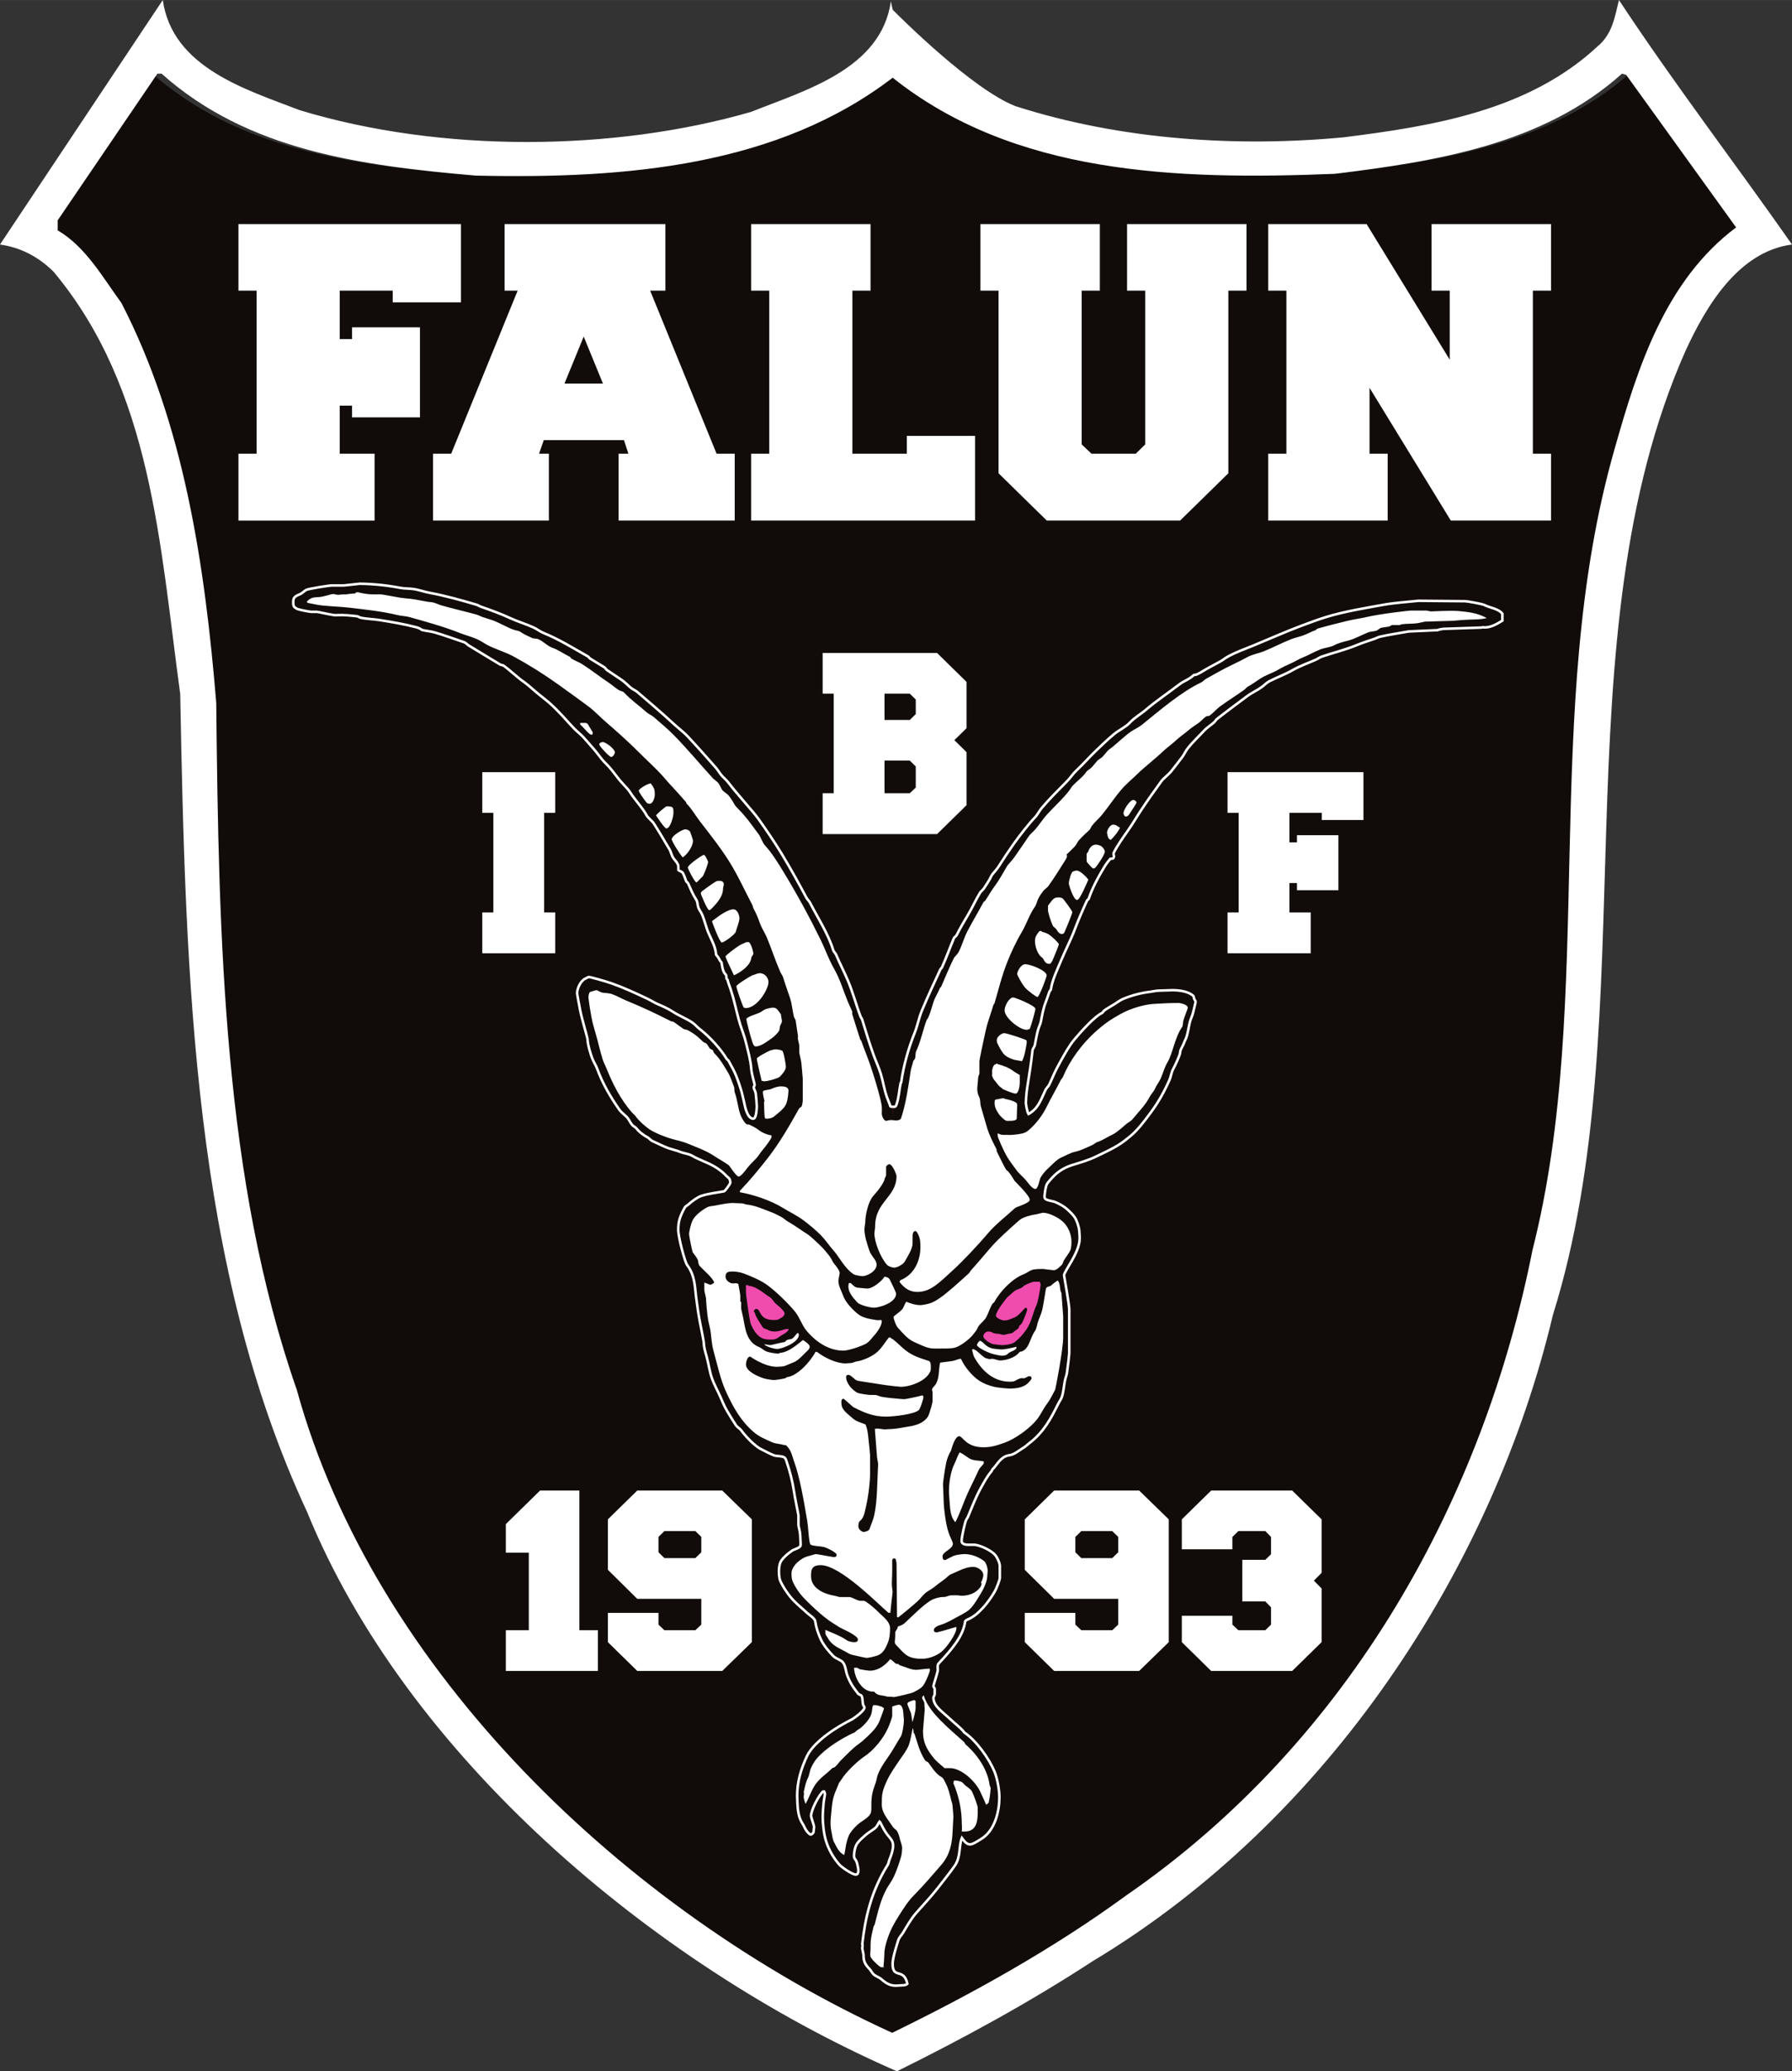 <?xml version="1.0" encoding="UTF-8" standalone="no"?>
<svg
   xmlns:dc="http://purl.org/dc/elements/1.1/"
   xmlns:cc="http://creativecommons.org/ns#"
   xmlns:rdf="http://www.w3.org/1999/02/22-rdf-syntax-ns#"
   xmlns:svg="http://www.w3.org/2000/svg"
   xmlns="http://www.w3.org/2000/svg"
   xmlns:sodipodi="http://sodipodi.sourceforge.net/DTD/sodipodi-0.dtd"
   xmlns:inkscape="http://www.inkscape.org/namespaces/inkscape"
   width="294"
   height="339.8"
   viewBox="0 0 490.438 566.824"
   version="1.2"
   id="svg144"
   sodipodi:docname="IBF Falun logo.svg"
   inkscape:version="0.92.4 (5da689c313, 2019-01-14)">
  <rect x="0" y="0" width="490.438" height="566.824" fill="#333333" stroke="none"/>
  <sodipodi:namedview
     pagecolor="#ffffff"
     bordercolor="#666666"
     borderopacity="1"
     objecttolerance="10"
     gridtolerance="10"
     guidetolerance="10"
     inkscape:pageopacity="0"
     inkscape:pageshadow="2"
     inkscape:window-width="1366"
     inkscape:window-height="705"
     id="namedview146"
     showgrid="false"
     inkscape:zoom="0.4583463"
     inkscape:cx="768.28192"
     inkscape:cy="377.8842"
     inkscape:window-x="-8"
     inkscape:window-y="-8"
     inkscape:window-maximized="1"
     inkscape:current-layer="surface48" />
  <defs
     id="defs5">
    <clipPath
       id="clip1">
      <path
         d="M 0,0 H 491 V 566.828 H 0 Z m 0,0"
         id="path2"
         inkscape:connector-curvature="0" />
    </clipPath>
  </defs>
  <g
     id="surface48"
     transform="translate(0,-0.004)">
    <path
       style="fill:#110c0a;fill-opacity:1;fill-rule:nonzero;stroke:none"
       d="m 444.551,123.629 c -20.852,72.617 -5.008,152.438 -22.855,222.605 C 408.184,414.434 371.652,482.148 308.77,525.5 288.57,540.266 265.934,552.824 243.91,563.559 170.055,529.848 100.082,463.148 78.574,384.996 58.227,326.762 56.891,260.035 56.219,194.285 53.047,155.848 47.215,116.758 29.863,83.223 24.695,76.188 20.023,67.688 12.188,63.105 v -2.781 L 39.871,19.594 h 1.168 C 65.059,41.023 96.418,45.109 128.281,47.898 170.648,48.875 212.16,45.109 244.02,20.738 v -0.043 c 33.676,26.867 78.574,28.496 122.797,26.707 27.688,-3.43 57.711,-8.012 79.73,-27.809 l 1.172,0.328 30.527,42.363 c -19.684,14.719 -27.359,38.93 -33.695,61.344"
       id="path7"
       inkscape:connector-curvature="0" />
    <g
       clip-path="url(#clip1)"
       id="g11"
       style="clip-rule:nonzero">
      <path
         style="fill:#ffffff;fill-opacity:1;fill-rule:nonzero;stroke:none"
         d="M 443.078,0.004 C 441.934,4.68 441.27,9.359 437.168,12.742 418.258,30.312 392.113,34.504 367.781,37.57 338.848,40.305 306.949,38.379 277.855,29.023 266.195,24.449 246.852,5.227 244.285,2.641 V 2.461 C 244.113,1.766 243.93,1.066 243.824,0.332 241.188,18.867 220.469,24.676 205.504,30.633 168.023,41.434 120.844,41.918 82.039,30.152 67.406,24.508 47.184,18.543 44.551,0.004 L 0,66.91 c 5.586,0.809 10.359,3.223 14.633,7.41 26.965,32.254 29.094,74.648 34.691,115.59 1.48,78.676 3.613,157.023 34.688,223.766 C 111.25,480.539 178.418,537.254 244.332,566.32 v 0.004 c 0.379,0.16 0.758,0.34 1.133,0.504 18.246,-9.027 36.328,-18.871 53.594,-30.145 64.449,-38.691 109.5,-107.531 125.945,-176.848 25.641,-81.899 1.148,-184.754 36.328,-263.906 C 466.758,84.156 475.625,68.844 490.438,66.91 474.984,44.824 458.051,22.734 443.078,0.004 M 441.934,122.691 C 421.383,194.266 437,272.938 419.41,342.102 c -13.32,67.215 -49.324,133.961 -111.309,176.688 -19.906,14.551 -42.219,26.934 -63.922,37.508 C 171.383,523.074 102.414,457.328 81.219,380.305 61.16,322.906 59.848,257.137 59.184,192.336 c -3.125,-37.887 -8.875,-76.418 -25.977,-109.469 -5.094,-6.934 -9.699,-15.312 -17.422,-19.828 V 60.297 L 43.074,20.156 h 1.148 c 23.672,21.121 54.582,25.145 85.988,27.895 41.758,0.961 82.672,-2.75 114.074,-26.766 v -0.047 c 33.191,26.484 77.445,28.09 121.031,26.324 27.289,-3.383 56.883,-7.898 78.586,-27.406 l 1.152,0.32 30.09,41.754 c -19.402,14.512 -26.965,38.371 -33.211,60.461"
         id="path9"
         inkscape:connector-curvature="0" />
    </g>
    <path
       style="fill:none;stroke:#ffffff;stroke-width:6.95;stroke-linecap:butt;stroke-linejoin:miter;stroke-miterlimit:3.864;stroke-opacity:1"
       d="m 984.922,4070.878 c 2.969,0 19.219,0 47.617,-2.422 19.141,-1.562 41.602,-4.805 63.047,-8.828 10.352,-2.07 22.695,-1.601 34.336,-3.047 15.664,-1.953 31.992,-8.203 47.578,-10.899 40.078,-7.461 85.586,-19.961 126.68,-32.227 3.281,-0.859 7.5,-3.828 11.211,-5.156 25.938,-9.023 55.43,-19.609 80.781,-31.445 19.766,-9.141 42.148,-15.859 63.008,-25.156 9.844,-4.492 19.805,-12.226 28.438,-15.625 41.25,-16.602 80.703,-41.133 122.422,-64.727 1.25,-0.742 2.266,-3.711 4.766,-5.117 12.773,-7.578 26.406,-16.523 39.219,-24.023 2.5,-1.641 5.312,-6.289 7.07,-7.461 12.539,-8.203 27.852,-18.477 39.219,-26.328 8.672,-5.977 17.305,-14.531 25.039,-21.445 5.195,-4.649 13.828,-7.891 19.023,-12.422 27.305,-23.711 66.562,-56.523 96.211,-84.297 14.766,-13.828 30.625,-25.391 42.305,-37.969 25,-26.797 49.492,-54.375 75.273,-83.633 4.961,-5.547 9.805,-13.477 14.648,-19.844 5.781,-7.539 14.961,-14.492 20.586,-22.031 24.297,-32.07 67.539,-78.711 81.992,-99.062 21.367,-30 43.047,-61.641 62.93,-94.336 24.805,-40.82 46.641,-80.391 68.477,-121.25 2.5,-4.726 7.383,-9.141 9.961,-13.945 22.148,-43.047 50.039,-85.508 63.789,-130.508 0.977,-3.711 5.547,-7.109 7.539,-11.602 9.766,-23.203 22.227,-47.188 32.031,-70.156 14.414,-33.75 24.062,-71.211 35.273,-99.922 0.664,-2.031 3.359,-4.844 3.984,-7.031 9.961,-32.461 19.844,-65.586 31.562,-97.773 5.898,-16.562 13.984,-33.477 19.492,-51.289 6.367,-20.625 9.492,-43.594 17.383,-65.195 2.734,-7.617 6.758,-16.367 9.023,-23.828 2.266,-1.523 3.75,-1.367 6.719,-1.367 3.555,0 7.344,-1.484 9.648,5.352 6.992,19.688 7.578,39.805 11.562,59.219 0,0 0.898,0.391 1.524,1.406 6.406,46.406 19.766,93.594 36.836,136.172 7.734,19.336 11.836,41.641 19.766,60.664 15.664,37.852 33.555,76.016 51.055,113.906 0.274,0.625 3.086,2.812 4.062,4.922 12.031,26.758 21.797,54.141 32.734,80.039 0.898,2.227 6.016,4.922 7.656,8.477 8.281,17.188 21.719,39.648 31.992,57.109 10.742,18.008 20,39.023 31.68,58.281 2.383,3.867 8.164,8.125 11.172,12.734 5.195,8.047 10.625,16.016 15.391,24.453 2.227,4.219 4.688,10 7.93,14.062 4.883,6.289 11.484,12.891 15.82,19.766 13.399,20.938 26.914,41.523 41.133,61.758 16.953,24.102 44.688,59.102 58.711,73.438 7.148,7.344 12.422,18.32 18.555,25.625 21.211,25.273 46.953,50.469 69.375,73.359 9.492,9.609 16.914,21.289 25.352,29.141 19.883,18.828 34.336,35.391 50.273,50.938 15.859,15.586 34.102,33.047 53.125,48.945 13.086,10.938 31.719,19.18 42.695,30.938 13.828,14.844 30.977,24.102 45.469,36.602 28.242,24.023 62.188,46.758 92.344,69.922 10,7.539 24.961,12.148 38.047,24.453 0.703,0.703 4.024,0.078 6.133,0.82 3.75,1.406 8.516,3.867 11.758,5.742 18.125,11.25 38.32,21.719 54.922,30.742 6.719,3.633 12.774,9.062 19.961,12.852 22.656,12.539 47.734,21.406 71.328,30.977 41.523,17.148 84.18,36.172 128.281,52.891 20.977,7.851 46.953,17.617 69.18,24.453 49.766,15.43 111.719,25.469 158.086,33.789 30,5.391 62.695,7.266 94.766,10.781 l 125.898,-1.094 c 10.742,0 51.289,-8.555 53.359,-9.766 14.649,-8.203 38.945,-9.883 50.547,-24.492 v -19.023 c -15.977,-10.039 -35.547,-20.82 -52.891,-18.086 -1.055,0.078 -3.438,-0.898 -5.859,-0.898 l -103.203,-3.477 c -4.688,-1.172 -10.508,-1.133 -15.391,-3.516 l -78.477,-3.516 c -24.961,-4.609 -52.461,-8.398 -78.32,-14.219 -4.961,-1.016 -10.781,-4.219 -16.523,-6.25 -16.484,-5.625 -32.734,-10.625 -49.141,-17.5 -29.219,-12.031 -63.359,-20.391 -94.609,-31.016 -5.156,-1.641 -10.469,-5.898 -16.562,-8.555 -18.711,-8.399 -42.109,-16.406 -62.188,-27.891 -20.273,-11.68 -44.102,-20.391 -64.883,-31.055 -6.523,-3.281 -13.75,-10.82 -20.117,-15.469 -12.461,-9.219 -28.086,-16.016 -40.391,-25.234 -27.93,-20.898 -55.195,-40.977 -83.125,-62.93 -1.797,-1.406 -4.297,-6.094 -7.539,-8.906 -8.476,-7.461 -18.984,-13.672 -27.734,-23.281 -13.594,-14.726 -31.758,-31.445 -45.078,-48.906 -4.492,-5.742 -9.101,-15.703 -13.828,-22.148 -8.203,-10.976 -19.102,-24.805 -29.688,-38.359 -7.539,-9.844 -21.953,-20.352 -26.914,-27.07 -18.789,-25.82 -37.695,-52.383 -55,-78.516 -12.188,-18.008 -24.102,-39.023 -36.875,-57.031 -15.234,-21.602 -29.766,-42.188 -39.688,-62.148 -0.977,-1.992 1.016,-6.133 1.016,-8.984 0,-2.93 -1.211,-3.828 -2.5,-5.859 -2.734,-0.586 -5.117,-0.586 -7.266,-0.82 -5.82,-6.484 -11.094,-13.516 -16.094,-21.602 -16.211,-26.484 -33.672,-58.867 -43.516,-88.477 -0.742,-1.25 -3.125,-2.461 -4.024,-3.516 -12.539,-27.266 -24.375,-54.609 -33.945,-79.844 -10.391,-27.969 -25.273,-56.055 -36.836,-83.828 -10.898,-26.25 -25,-54.805 -28.477,-80.742 -0.078,-1.094 -3.047,-3.125 -4.023,-5.899 -4.297,-11.68 -5.547,-17.031 -10.664,-30.273 -6.055,-15.43 -9.375,-34.023 -12.617,-51.211 -1.328,-6.953 -5.664,-14.844 -7.578,-22.148 -3.906,-13.476 -6.406,-29.336 -9.062,-42.617 -0.664,-4.023 -5.938,-9.883 -6.328,-14.297 -3.555,-34.102 -9.219,-68.203 -14.57,-102.578 -2.578,-16.016 -3.594,-37.734 -3.594,-40.664 0,-5.195 3.906,-25.859 7.305,-30.859 6.133,3.398 14.102,9.492 19.727,16.094 12.148,14.102 19.922,35.625 26.797,49.961 2.383,4.961 7.383,9.062 9.961,13.984 4.414,8.867 8.398,18.789 12.617,27.93 5.195,11.68 12.461,25.391 19.023,37.031 11.055,19.648 22.852,41.328 36.836,58.359 20.078,24.219 57.227,64.609 75.898,73.008 1.953,0.859 3.945,5.039 7.07,7.422 7.539,5.781 18.477,11.25 27.383,17.031 8.672,5.664 16.328,11.211 24.141,14.492 23.711,9.727 49.922,16.602 74.688,19.375 7.07,0.82 14.336,2.891 21.367,3.047 23.828,0.859 35.078,1.211 38.086,1.211 17.266,0 42.852,-2.539 56.953,-15.273 2.148,-1.797 1.797,-6.445 3.242,-9.492 1.055,-2.031 3.359,-4.375 3.359,-7.305 0,-2.93 -4.649,-18.984 -6.484,-28.086 -1.562,-8.125 -6.328,-17.344 -8.711,-25.625 -3.398,-12.539 -4.922,-26.992 -9.062,-40.742 -1.68,-5.82 -5.938,-13.164 -8.281,-19.883 -2.266,-6.133 -6.602,-12.5 -8.789,-18.633 -1.172,-3.203 -0.742,-7.266 -1.875,-10.43 -4.375,-11.992 -10.508,-26.172 -18.359,-40.898 -4.57,-8.398 -5.742,-20.156 -10.195,-30.156 -9.492,-21.133 -21.055,-44.062 -35.703,-66.484 -8.945,-13.594 -19.727,-28.32 -30.859,-42.734 -7.578,-9.766 -16.133,-20.234 -25.078,-29.648 -8.867,-9.258 -20.273,-18.555 -32.031,-27.539 -22.344,-17.188 -53.164,-30.781 -76.211,-41.953 -21.758,-10.781 -45.195,-17.031 -67.305,-24.062 -10.938,-3.477 -22.266,-8.711 -33.164,-16.25 -9.336,-6.406 -19.102,-15.898 -26.797,-25.273 -3.203,-3.594 -7.656,-8.477 -9.453,-13.789 -2.969,-8.711 -5,-27.109 -5,-30.039 0,-2.93 0.43,-6.484 4.375,-8.359 7.93,-3.828 18.398,-4.219 26.133,-7.695 10,-4.492 19.961,-9.453 28.242,-16.367 8.398,-7.031 18.281,-16.562 23.828,-24.609 5.664,-8.32 11.562,-26.172 12.422,-36.094 1.367,-13.984 1.133,-19.297 1.133,-22.109 0,-38.945 -42.656,-89.219 -42.656,-100.859 0,-0.43 14.18,-80.703 14.18,-92.656 v -120.82 c 0,-3.008 -3.789,-36.523 -6.367,-53.867 -0.898,-5.938 -3.711,-12.656 -5.234,-19.805 -3.047,-14.883 -3.828,-31.992 -9.024,-46.719 -1.797,-5.039 -6.406,-11.367 -10,-18.633 -18.516,-36.914 -38.164,-76.133 -78.867,-106.953 -4.258,-3.242 -10.43,-9.18 -16.641,-12.852 -11.484,-6.719 -23.711,-18.125 -37.539,-19.883 -24.922,-3.203 -35.117,-28.984 -46.445,-38.75 -0.82,-0.625 -1.328,-3.711 -3.008,-5.703 -11.758,-13.281 -20.859,-31.25 -27.344,-42.617 -15.82,-28.086 -25.234,-54.336 -36.719,-81.445 -1.172,-3.008 -4.883,-7.344 -6.406,-12.031 -1.172,-3.633 -10.899,-40.43 -10.899,-54.531 0,-9.844 15.117,-10 18.555,-10 h 17.539 c 2.93,0 15.078,-3.438 21.25,-6.094 10.547,-4.336 23.516,-11.211 32.695,-19.883 5.508,-5.234 14.492,-22.852 14.492,-31.758 v -33.984 c 0,-2.93 -7.891,-25.977 -14.844,-37.891 -15.351,-25.977 -43.477,-63.633 -74.648,-75.508 -1.289,-0.43 -3.32,-1.953 -5.312,-4.102 -5.039,-40.039 -35.625,-76.289 -72.539,-115.43 -4.922,-5.273 -1.367,-15.117 -2.93,-21.914 -3.047,-12.734 -11.445,-37.695 -11.445,-40.586 0,-2.969 3.477,-4.219 3.477,-7.148 v -14.844 c 0,-2.891 -3.477,-6.523 -3.477,-9.453 0,-23.398 23.945,-37.539 46.836,-59.297 10.859,-10.156 25.742,-21.836 34.453,-31.445 0.586,-0.625 1.562,-3.438 3.984,-4.961 32.539,-22.031 67.383,-71.523 81.602,-105.859 7.734,-18.398 13.594,-49.414 13.594,-71.055 0,-37.07 -11.562,-91.719 -51.289,-114.883 -7.773,-4.531 -21.133,-13.828 -28.867,-13.828 -9.336,0 -15.234,7.891 -22.461,17.539 -9.062,-23.047 -2.539,-51.211 -19.102,-75.43 -11.758,-17.344 -32.344,-42.695 -47.891,-62.93 -18.477,-23.711 -42.852,-49.102 -60.234,-69.453 -11.992,-14.062 -23.789,-34.492 -33.164,-50.43 -4.024,-6.953 -11.094,-13.75 -13.399,-20.898 -2.969,-9.062 -15.781,-48.594 -15.781,-65 0,-43.555 30.703,-9.727 40.391,-54.922 -2.578,-2.539 -6.367,-3.75 -10.039,-3.906 -13.086,-0.938 -17.812,-1.211 -20.859,-1.211 -14.453,0 -24.531,3.828 -41.328,18.555 -4.766,4.141 -13.633,6.68 -20.234,12.422 -3.984,3.438 -7.461,10.938 -11.094,14.648 -14.453,14.727 -16.367,24.023 -16.367,37.109 0,2.891 -2.422,13.281 -3.555,19.258 1.133,9.336 1.289,10 0,11.484 8.125,72.422 24.258,144.375 69.648,217.109 2.539,4.062 3.086,10.82 5.586,16.25 4.57,10.508 9.102,25.977 9.102,35.234 0,13.32 -3.594,16.289 -16.289,32.07 -7.188,9.219 -13.398,21.758 -19.219,33.281 0,0 -1.172,0 -1.875,1.016 -3.203,-4.453 -4.883,-9.648 -8.359,-13.789 -2.422,-2.891 -7.383,-6.68 -10.82,-8.906 -4.844,-3.477 -12.07,-7.891 -17.305,-12.383 -7.93,-6.992 -16.562,-14.023 -23.359,-22.852 -7.266,-9.492 -9.648,-26.016 -9.648,-35.234 0,-10.195 5.43,-7.422 8.945,-22.539 1.055,-4.57 2.93,-13.555 2.93,-16.445 0,-6.25 -0.625,-12.266 -7.188,-12.266 -10.156,0 -39.375,20.898 -44.727,27.031 -7.305,8.281 -14.453,18.242 -20.234,27.969 -13.75,23.516 -20.078,45.078 -22.93,68.945 -2.383,19.688 -2.383,32.734 -2.383,35.625 0,2.93 0.898,22.734 2.383,36.719 0.742,8.203 3.594,20.938 3.594,23.867 0,2.852 -1.172,4.961 -2.148,7.07 H 2252.5 c -10.43,-8.398 -32.852,-49.922 -32.852,-67.07 0,-2.891 8.32,-26.211 8.32,-29.062 0,-3.008 -1.172,-10.508 -1.172,-13.477 0,-3.906 -5.664,-8.164 -7.695,-8.164 -4.024,0 -10.469,8.359 -12.891,11.914 -3.984,5.859 -5.938,12.266 -9.492,17.461 -12.149,17.969 -13.438,40.273 -14.375,57.461 -0.312,5.82 -0.703,16.289 -0.703,19.18 0,37.344 9.922,73.008 27.617,110.078 5.117,10.43 14.961,22.734 23.906,31.562 29.141,29.141 65.352,50.586 98.672,67.656 3.633,1.875 33.906,22.617 33.906,32.383 0,2.852 -2.305,3.906 -3.242,6.797 -2.539,7.734 -0.82,16.914 -4.297,24.375 -1.484,3.594 -7.5,3.828 -9.844,6.914 -4.766,6.211 -11.641,14.961 -16.719,23.242 -5.469,9.101 -9.844,18.438 -13.047,27.422 -3.906,10.742 -4.062,24.492 -11.367,34.336 -5.274,7.148 -18.789,9.883 -26.836,17.812 -11.094,11.25 -26.523,29.453 -33.75,45.195 -7.5,16.016 -13.32,33.867 -15.586,50.195 -0.859,7.578 -17.266,17.93 -21.953,22.305 -10.352,10.039 -24.57,21.055 -36.758,33.789 -14.297,14.688 -29.141,37.266 -36.641,53.711 -3.789,7.969 -3.906,24.805 -3.906,27.773 0,2.812 0.586,15.781 3.906,23.164 4.453,10.391 20.117,24.141 33.125,32.891 3.867,2.695 22.305,6.797 22.305,14.297 0,10.156 -0.117,3.906 -1.133,27.461 -0.273,9.453 -4.805,24.844 -4.805,27.852 v 25.859 c 0,2.891 -9.492,46.367 -12.695,68.867 -3.477,23.633 -10.859,52.812 -19.766,78.711 -1.172,3.672 -2.539,9.961 -7.539,12.188 -8.555,3.828 -19.453,1.836 -28.203,5.312 -11.172,4.57 -24.688,11.719 -35.977,17.5 -6.406,3.398 -13.008,8.867 -19.141,14.101 -10.977,9.492 -25.586,25.586 -33.75,36.875 -3.086,4.375 -10.078,7.852 -13.594,12.852 -8.281,12.344 -16.602,26.406 -24.883,40.156 -6.992,11.719 -13.203,26.602 -18.594,39.18 -7.305,16.367 -15.938,31.797 -21.875,47.773 -7.148,19.102 -9.648,40.938 -15.039,60.625 -3.398,12.539 -7.93,25.703 -7.93,38.555 0,2.852 -6.758,37.539 -10.351,55.078 -4.57,22.852 -7.578,46.367 -10.664,69.492 -3.789,27.773 -2.422,58.516 -24.805,88.633 -6.133,8.359 -24.141,75.938 -24.141,95.469 0,22.109 3.32,34.883 18.125,61.992 1.445,2.617 6.484,5.156 9.336,7.539 10.469,9.688 25.312,20.352 36.172,23.906 19.336,6.211 41.445,8.711 61.523,12.344 3.086,0.586 17.344,20.703 17.344,23.516 0,2.891 -0.586,5.742 -1.602,9.141 -1.172,3.555 -7.188,7.305 -9.844,10.195 -10.117,11.133 -22.734,19.688 -32.227,25.234 -19.453,11.367 -42.031,18.281 -60.625,29.18 -9.922,5.82 -23.164,6.484 -34.258,11.133 -9.101,3.672 -22.344,6.758 -29.805,9.297 -16.133,5.859 -30.234,13.555 -44.805,19.805 -4.531,1.914 -8.945,8.086 -14.57,10.977 -7.188,3.633 -21.641,13.516 -29.141,23.75 -2.266,3.086 -8.32,5.781 -11.406,9.219 -4.883,5.586 -8.477,13.633 -12.383,18.75 -5.664,7.5 -16.602,14.062 -23.047,23.242 -25.977,36.836 -46.641,73.867 -60.195,110.82 -3.828,10.664 -8.281,16.445 -12.266,25.625 -6.328,14.609 -14.648,43.555 -14.648,57.266 0,2.891 -14.805,52.266 -19.883,77.227 -3.086,15.703 -8.594,45.078 -8.594,47.93 0,12.266 9.102,33.945 22.93,40 4.609,1.992 6.602,4.258 9.766,4.258 2.969,0 42.461,-10.625 62.695,-17.773 32.031,-11.367 65.391,-26.641 97.422,-41.914 9.336,-4.414 18.281,-10.352 27.734,-14.492 13.672,-5.781 28.633,-12.344 41.68,-20.977 16.797,-11.055 36.523,-18.164 53.477,-29.844 6.719,-4.453 12.734,-11.953 18.984,-16.719 28.086,-21.602 57.93,-54.57 75.312,-83.32 0.898,-1.094 3.281,-2.344 4.062,-3.555 7.5,-13.945 15.742,-27.617 21.328,-41.914 4.922,-12.383 9.414,-25.625 13.086,-37.578 3.164,-10.039 5.391,-22.109 8.359,-33.633 1.484,-5.82 7.188,-46.055 25.391,-46.055 9.219,0 9.531,34.297 9.531,34.297 0,2.93 -1.367,23.359 -2.852,34.844 -0.742,5.976 -5.508,12.969 -5.508,15.859 0,2.891 2.422,5.234 2.422,8.125 0,2.852 -8.164,28.242 -9.219,43.672 -1.797,24.414 -9.18,49.258 -14.961,73.281 -3.711,15.586 -10.117,31.523 -14.727,45.781 -7.227,22.812 -13.086,50.742 -19.766,75.352 -1.914,6.953 -4.883,15.82 -7.07,23.281 -2.734,8.672 -6.758,17.5 -8.359,25.586 -0.625,0.977 -1.875,2.07 -2.773,3.438 -0.351,2.461 -0.351,6.016 -0.742,8.242 -0.43,2.188 -4.336,5.117 -6.328,9.141 -3.945,7.617 -5.156,17.695 -6.758,26.914 -0.703,1.016 -3.047,3.398 -3.945,4.57 -2.656,5.586 -5.586,10.586 -10.703,16.289 -1.602,21.445 -10.859,36.836 -20.273,58.281 -6.953,15.82 -10.938,34.414 -17.344,50.078 -2.93,7.617 -8.75,13.906 -11.133,20.977 -2.227,6.797 -1.719,14.883 -5.469,20.898 -10.938,17.383 -14.844,28.477 -22.578,45.469 -1.25,2.617 -4.219,3.086 -5.234,5.859 -2.539,6.68 -5.469,15.664 -8.945,22.031 -2.227,3.945 -7.773,4.492 -12.383,8.125 -0.312,4.961 0.703,9.766 -0.742,14.141 -2.109,6.172 -8.281,12.305 -12.266,17.734 -5.391,7.226 -6.914,17.539 -11.445,25.195 -8.633,14.102 -16.055,27.148 -21.406,36.133 -4.726,8.164 -14.414,23.008 -20.156,32.578 -5.82,9.609 -17.109,16.367 -21.875,25.703 -7.734,14.805 -27.461,37.617 -36.758,50.391 -4.336,5.976 -9.219,14.375 -14.609,20.547 -7.5,8.789 -17.93,18.75 -25.781,29.141 -9.844,12.734 -20.742,27.891 -34.414,41.094 -12.93,12.695 -20.977,26.094 -31.602,38.086 -11.055,12.266 -19.609,22.969 -29.688,33.75 -6.562,7.031 -17.266,15.312 -24.219,22.539 -10.82,11.367 -23.242,25.195 -33.242,36.133 -11.172,12.07 -23.008,23.984 -35.938,35.352 -8.438,7.266 -18.32,14.922 -28.164,22.812 -10.234,8.086 -29.062,25.625 -39.141,32.617 -19.922,13.711 -37.773,31.953 -57.344,45.82 -1.953,1.289 -6.211,1.172 -9.414,3.047 -31.211,18.516 -59.023,35.938 -86.484,52.422 -3.398,2.07 -6.68,6.758 -12.031,8.476 -26.367,8.711 -55.352,19.57 -80.742,26.758 -10.274,2.969 -22.539,3.867 -34.258,6.641 -3.945,3.125 -9.219,5.82 -15.547,7.383 -32.852,8.711 -67.539,14.414 -100.977,19.766 -16.328,2.656 -34.766,2.656 -51.992,6.562 -3.086,0.703 -6.133,3.633 -9.766,3.906 -8.281,0.781 -17.773,1.953 -27.266,2.617 -20.195,1.484 -28.711,-0.586 -35.664,0.508 -15.586,2.266 -43.359,8.867 -46.406,8.867 h -15.117 c -3.008,0 -25.742,3.789 -37.148,7.383 -2.852,0.898 -6.328,3.32 -8.164,4.805 -4.492,3.594 -4.141,9.883 -4.141,13.399 0,11.484 1.25,15.82 18.203,22.539 6.719,2.656 11.25,8.867 17.773,12.07 6.484,3.125 62.031,11.953 69.297,11.953 h 32.93 c 2.969,0 41.172,4.726 44.062,4.726 z m 0,0"
       transform="matrix(0.1,0,0,-0.1,0,566.83)"
       id="path13"
       inkscape:connector-curvature="0" />
    <path
       style="fill:#ffffff;fill-opacity:1;fill-rule:nonzero;stroke:none"
       d="m 98.023,162.074 c 0,0 1.961,0.582 4.293,0.582 h 1.988 c 0.293,0 3.453,0.602 5.129,0.891 0.934,0.156 1.906,0.219 2.848,0.309 1.902,0.199 3.801,0.766 5.699,0.926 1,0.07 1.914,0.629 2.75,0.867 3.172,0.91 6.453,1.641 9.617,2.516 0.637,0.176 1.207,0.531 1.738,0.699 0.547,0.172 1.887,0.594 2.539,0.812 2.082,0.711 4.137,2.066 6.176,2.723 0.445,0.148 1.172,0.184 1.68,0.547 0.922,0.656 2.098,1.145 3.195,1.668 0.426,0.203 1.129,0.07 1.656,0.309 1.402,0.594 2.543,1.918 3.918,2.371 1.473,0.484 3.156,1.707 4.645,2.402 0.203,0.09 0.297,0.398 0.48,0.512 0.891,0.582 1.988,0.934 2.852,1.469 2.461,1.562 4.809,3.445 7.246,5.055 0.875,0.582 1.887,1.469 2.848,2.094 0.449,0.297 1.113,0.32 1.438,0.668 2.164,2.273 4.023,3.465 6.172,5.398 0.594,0.539 1.391,0.812 2.016,1.355 1.996,1.73 3.867,3.285 5.664,5.125 3.668,3.758 6.922,7.691 10.504,11.621 0.324,0.344 0.914,0.715 1.246,1.043 0.621,0.602 0.84,1.449 1.273,2.102 0.348,0.516 1.426,1.109 1.754,1.512 0.309,0.406 0.727,0.969 1.141,1.641 0.184,0.289 0.461,0.867 0.781,1.277 0.613,0.734 1.383,1.434 2.07,2.211 0.844,0.961 1.738,2.102 2.5,3.145 0.418,0.578 1.078,1.496 1.656,2.242 0.703,0.883 1.066,2.379 1.855,3.23 1.75,1.871 3.512,4.676 4.914,7 3.746,6.121 7.207,12.5 10.344,18.895 1.227,2.52 2.125,5.207 3.68,7.914 1.555,2.711 2.465,5.902 3.688,8.859 0.305,0.762 0.797,1.707 1.18,2.66 0.078,0.203 -0.027,0.605 0.078,0.926 0.727,2.242 1.398,4.539 2.137,6.742 0.086,0.109 0.176,0.328 0.277,0.371 0.891,2.551 2.027,5.219 2.852,7.789 0.82,2.535 1.688,5.328 2.383,8.168 0.566,2.297 0.406,2.66 0.406,4.145 0,0.391 0.492,1.859 1.184,1.859 0.297,0 0.652,-0.172 1.008,-0.199 0.711,-0.07 1.555,0.188 2.25,0.047 0.387,-0.078 0.758,-0.266 0.863,-0.621 1.309,-3.988 1.98,-8.668 2.57,-12.688 0.129,-0.965 0.531,-1.875 0.707,-2.793 0.043,-0.234 0.387,-0.461 0.516,-0.824 0.215,-0.551 0.027,-1.344 0.316,-1.988 1.309,-2.809 1.824,-5.773 2.855,-8.488 0.074,-0.223 0.316,-0.402 0.398,-0.598 0.625,-1.348 1.012,-2.949 1.496,-4.418 0.441,-1.305 1.277,-2.559 1.785,-3.848 0.09,-0.129 0.215,-0.121 0.277,-0.234 1.117,-2.559 2.188,-5.199 3.406,-7.684 0.309,-0.656 1.086,-1.207 1.465,-1.984 0.883,-1.758 1.441,-3.844 2.332,-5.559 1.395,-2.66 3.051,-5.406 4.398,-7.953 0.062,-0.113 0.363,-0.234 0.523,-0.465 0.883,-1.398 1.777,-2.891 2.496,-3.844 1.188,-1.59 2.387,-3.727 3.395,-5.48 0.449,-0.758 1.391,-1.555 2.066,-2.555 1.219,-1.793 2.586,-3.68 3.758,-5.477 0.469,-0.746 1.254,-1.336 1.828,-1.984 1.195,-1.312 2.117,-2.887 3.406,-4.285 2.02,-2.184 4.09,-4.043 5.902,-6.316 0.312,-0.391 0.637,-1 0.98,-1.395 1.07,-1.195 2.93,-2.523 3.77,-3.836 0.246,-0.406 0.867,-0.711 1.199,-0.988 0.586,-0.512 1.242,-1.43 1.805,-2.051 0.25,-0.289 0.867,-0.641 1.164,-0.867 0.754,-0.578 1.336,-1.688 2.168,-2.289 1.848,-1.34 4.086,-3.609 5.91,-4.863 0.883,-0.594 2.094,-1.121 3.09,-1.926 5.074,-4.141 10.875,-9.051 16.16,-11.539 0.488,-0.238 0.828,-0.699 1.305,-0.977 0.871,-0.496 2.211,-1.234 3.328,-1.855 2.566,-1.461 5.375,-2.641 7.984,-4.082 1.309,-0.727 3.012,-1 4.488,-1.59 2.531,-1.02 4.938,-2.312 7.488,-3.312 1.008,-0.383 2.176,-0.633 3.207,-1 1.234,-0.438 2.395,-1.102 3.566,-1.516 0.113,-0.043 0.18,-0.32 0.469,-0.387 2.551,-0.734 5.336,-1.422 8.082,-2.098 1.727,-0.426 3.555,-0.652 5.258,-1.051 3.938,-0.922 11.82,-1.785 12.113,-1.785 h 4.246 c 0.297,0 1.086,0.238 1.379,0.238 0.301,0 5.195,-0.289 7.309,-0.117 2.719,0.234 5.367,0.52 7.902,1.934 -2.023,0.496 -3.676,0.34 -5.641,0.469 -1.184,0.074 -2.375,0.156 -3.562,0.277 l -7.723,0.23 c -0.586,0.117 -1.301,0.312 -2.008,0.422 -1.418,0.223 -2.984,0.098 -4.406,0.305 -0.125,0.016 -0.312,0.207 -0.605,0.207 h -1.871 c -0.309,0 -0.57,0.332 -0.953,0.418 -0.59,0.133 -1.332,0.18 -2.027,0.312 -0.488,0.082 -1.008,0.707 -1.543,0.852 -0.676,0.191 -1.453,0.164 -2.129,0.426 -1.707,0.664 -3.539,1.75 -5.473,2.254 -1.137,0.293 -2.676,0.648 -3.824,1.273 -1.035,0.57 -2.52,0.652 -3.762,1.125 -1.711,0.676 -3.285,1.621 -4.914,2.262 -1.016,0.395 -2.078,1.102 -3.047,1.512 -1.012,0.43 -2.477,1.125 -3.719,1.859 -1.379,0.816 -3.336,1.402 -4.824,2.398 -1.359,0.93 -2.363,1.621 -3.449,2.219 -0.262,0.148 -0.57,0.598 -0.945,0.855 -2.09,1.477 -4.391,2.938 -6.402,4.383 -1.074,0.754 -1.984,1.887 -2.977,2.605 -0.309,0.219 -0.785,0.102 -1.07,0.305 -0.719,0.527 -1.277,1.191 -1.902,1.672 -0.547,0.414 -1.852,1.211 -2.605,1.855 -1.223,1.059 -2.582,1.949 -3.605,2.914 -1.039,0.977 -2.777,2.273 -3.445,2.91 -2.406,2.305 -5.109,4.309 -7.367,6.523 -1.285,1.27 -2.816,2.492 -4.227,4.117 -1.789,2.098 -3.352,4.496 -5.27,6.867 -0.797,0.992 -1.93,1.93 -2.77,3.031 -0.23,0.281 -0.395,0.848 -0.68,1.125 -0.773,0.762 -1.93,1.73 -2.887,2.836 -0.441,0.508 -0.676,1.246 -1.145,1.711 -0.602,0.578 -1.395,1.445 -2.184,2.117 -0.023,0.219 0.133,0.477 0.047,0.691 -0.016,0.109 -0.113,0.41 -0.234,0.594 -1.531,2.375 -3.062,4.98 -4.875,7.461 -0.309,0.438 -0.969,0.785 -1.352,1.277 -0.41,0.547 -0.879,1.207 -1.297,1.973 -0.406,0.75 -0.512,1.66 -1.031,2.414 -1.469,2.078 -2.344,4.879 -3.68,7.098 -1.449,2.422 -2.879,5.543 -3.832,7.957 -1.461,3.617 -2.406,7.562 -3.531,11.391 -0.098,0.051 -0.199,0.27 -0.273,0.375 -0.629,2.207 -1.508,4.387 -2.02,6.629 -0.664,2.863 -1.816,8.445 -1.816,8.734 v 3.352 c 0,0.293 -0.293,0.719 -0.328,1.066 -0.078,1.051 -0.262,2.797 -0.262,3.086 0,0.715 0.094,1.457 0.539,2.355 0.375,0.746 0.219,1.684 0.43,2.457 0.602,1.992 1.156,4.129 1.793,6.168 0.57,1.852 1.535,3.719 2.535,5.703 0.047,0.105 -0.039,0.379 0.07,0.578 0.844,1.66 1.57,3.289 2.488,4.891 0.16,0.266 0.508,0.418 0.641,0.578 0.562,0.652 1.203,1.664 1.746,2.566 0.086,0.145 4.129,3.973 4.129,5.156 0,0.957 -3.629,1.875 -4.051,2.281 -2.648,2.43 -5.359,4.477 -7.41,6.91 -2.941,3.48 -7.145,7.883 -9.465,9.984 -3.723,3.375 -6.117,6.039 -9.836,6.039 -1.93,0 -3.465,-0.871 -4.867,-2.719 -0.004,-0.137 0.137,-0.414 0.262,-0.504 4.07,-1.633 5.434,-5.824 5.434,-8.891 0,-1.18 0.039,-2.445 -0.672,-3.754 -0.105,-0.207 -0.395,-0.793 -0.691,-0.793 -0.719,0 -0.77,1.086 -0.77,1.242 v 2.066 c 0,1.547 -1.258,3.492 -2.195,5.125 -0.344,0.586 -1.902,1.586 -2.855,1.586 -0.461,0 -1.574,-0.344 -1.949,-0.762 -1.805,-2.043 -3.457,-6.227 -3.457,-8.672 0,-0.293 0.199,-1.227 0.199,-1.805 -0.019,-6.883 5.863,-8.02 5.863,-13.859 0,-0.305 -1.09,-3.207 -1.961,-3.207 -0.312,0 -0.895,0.379 -0.895,0.777 v 2.184 c 0,0.289 -0.281,0.609 -0.324,0.836 -0.27,1.461 -2.078,3.625 -3.219,4.922 -1.34,1.504 -2.156,5.145 -2.156,7.184 0,0.289 -0.234,1.457 -0.234,1.742 0,1.984 0.691,4.023 1.328,5.926 0.594,1.758 2,2.531 2,3.918 0,1.941 -2.84,3.145 -3.809,3.145 -0.547,0 -2.105,-0.285 -2.461,-0.516 -2.559,-1.691 -3.91,-4.75 -5.691,-6.723 -0.965,-1.059 -1.984,-2.633 -3.277,-3.961 -1.305,-1.332 -3.125,-2.855 -4.703,-4.039 -1.84,-1.371 -3.781,-2.27 -5.57,-3.371 -3.598,-2.23 -8.441,-3.762 -11.895,-4.355 v -0.406 c 2.688,-2.805 5.285,-5.957 7.559,-8.863 3.441,-4.402 6.09,-9.117 8.625,-13.621 0.141,-0.258 0.656,-0.414 0.742,-0.688 0.152,-0.438 0.277,-1.195 0.277,-1.488 v -6.074 c 0,-0.301 -0.199,-1.969 -0.348,-3.953 -0.082,-1.043 -0.598,-2.836 -0.598,-3.121 v -1.898 c 0,-0.293 -0.301,-1.254 -0.402,-1.961 -0.019,-0.113 0.047,-0.234 0.047,-0.531 0,-0.289 -0.457,-2.973 -0.633,-4.355 -0.047,-0.34 -0.434,-0.781 -0.52,-1.203 -0.371,-1.562 -0.496,-3.379 -1.023,-4.965 -0.648,-1.906 -1.355,-3.875 -1.906,-5.707 -0.133,-0.469 -0.559,-0.98 -0.75,-1.43 -1.34,-3.043 -2.441,-6.426 -3.688,-9.438 -0.52,-1.262 -1.434,-2.57 -1.898,-3.918 -0.445,-1.312 -1.125,-2.887 -1.773,-4.062 -0.117,-0.211 -0.156,-0.605 -0.316,-0.941 -1.84,-3.492 -3.484,-7.09 -5.465,-10.48 -2.48,-4.262 -5.82,-8.453 -8.945,-12.5 -1.133,-1.473 -2.152,-3.32 -3.57,-4.738 -0.039,-0.129 -0.156,-0.355 -0.195,-0.461 -1.242,-1.395 -2.438,-2.801 -3.359,-3.766 -1.32,-1.352 -2.316,-2.621 -3.52,-3.918 -1.648,-1.785 -4.363,-4.273 -5.891,-5.82 -2.93,-2.953 -6.684,-6.277 -8.906,-8.191 -1.738,-1.48 -3.352,-3.223 -4.863,-4.355 -2.883,-2.133 -5.32,-3.891 -8.309,-6.043 -3.973,-2.844 -8.113,-5.441 -12.238,-7.68 -2.27,-1.25 -4.809,-1.938 -7.094,-3.105 -0.891,-0.453 -1.855,-1.168 -2.992,-1.68 -1.473,-0.648 -3.25,-1.117 -4.727,-1.695 -4.305,-1.723 -9.523,-3.16 -13.797,-4.355 -1.023,-0.277 -2.184,-0.289 -3.207,-0.539 -4.32,-1.051 -8.93,-1.523 -13.41,-2.051 -2.352,-0.254 -3.699,-0.242 -7.25,-0.582 -1.184,-0.113 -2.609,-0.457 -3.938,-0.703 l -0.273,-0.285 c 0.371,-0.5 0.949,-0.883 1.465,-1.07 0.773,-0.273 1.688,-0.164 2.508,-0.312 1.082,-0.188 2.914,-0.77 3.215,-0.77 0.301,0 1.133,0.234 1.43,0.234 0.293,0 0.352,-0.121 2.012,-0.121 0.824,-0.113 1.785,-0.23 2.598,-0.266 0.109,-0.078 0.195,-0.156 0.25,-0.266 0.109,-0.051 0.305,-0.051 0.602,-0.051"
       id="path15"
       inkscape:connector-curvature="0" />
    <path
       style="fill:#ffffff;fill-opacity:1;fill-rule:nonzero;stroke:none"
       d="m 158.789,197.836 h 1.457 c 0.293,-0.008 0.602,0.23 0.734,0.488 0.324,0.66 1.242,1.895 1.242,2.184 0,0.289 -0.117,0.406 -0.141,0.559 -0.277,0.023 -0.613,-0.121 -0.797,-0.27 -0.895,-0.781 -1.656,-1.812 -2.496,-2.535 v -0.426"
       id="path17"
       inkscape:connector-curvature="0" />
    <path
       style="fill:#ffffff;fill-opacity:1;fill-rule:nonzero;stroke:none"
       d="m 164.953,203.07 c 0.883,0 3.328,1.938 3.328,2.797 0,0.398 -0.492,1.285 -1.012,1.285 -0.48,0 -3.266,-2.973 -3.266,-3.441 0,-0.469 0.711,-0.641 0.949,-0.641"
       id="path19"
       inkscape:connector-curvature="0" />
    <path
       style="fill:#ffffff;fill-opacity:1;fill-rule:nonzero;stroke:none"
       d="m 178.102,214.379 c 0.375,0.48 0.738,1.031 0.941,1.547 0.156,0.43 0.156,1.352 0.156,1.645 0,0.625 -0.469,2.387 -1.418,2.387 -0.301,0 -0.652,-0.148 -0.793,-0.289 -0.711,-0.812 -2.172,-2.973 -2.172,-3.262 0,-0.551 2.438,-1.992 3.285,-2.027"
       id="path21"
       inkscape:connector-curvature="0" />
    <path
       style="fill:#ffffff;fill-opacity:1;fill-rule:nonzero;stroke:none"
       d="m 182.477,220.652 c 1.941,0 1.832,0.457 1.832,1.922 0,0.793 -0.801,4.137 -1.957,4.137 -0.457,0 -2.789,-3.465 -2.789,-3.547 0,-0.262 2.594,-2.512 2.914,-2.512"
       id="path23"
       inkscape:connector-curvature="0" />
    <path
       style="fill:#ffffff;fill-opacity:1;fill-rule:nonzero;stroke:none"
       d="m 187.578,226.945 c 0.238,0 1.109,0.195 1.316,0.734 0.316,0.773 0.758,2.121 0.758,2.418 0,1.402 -1.359,3.547 -2.785,4.531 -0.516,-0.43 -3.027,-4.359 -3.027,-4.949 0,-0.988 2.949,-2.734 3.738,-2.734"
       id="path25"
       inkscape:connector-curvature="0" />
    <path
       style="fill:#ffffff;fill-opacity:1;fill-rule:nonzero;stroke:none"
       d="m 192.625,233.938 c 0.434,0 1.191,1.922 1.191,1.922 0,0.297 -0.734,2.527 -1.359,3.746 -0.191,0.398 -0.641,0.637 -0.883,0.949 -0.234,0.285 -0.637,0.715 -1.023,0.953 -0.758,-0.645 -2.316,-3.871 -2.316,-4.074 0,-0.773 4.008,-3.496 4.391,-3.496"
       id="path27"
       inkscape:connector-curvature="0" />
    <path
       style="fill:#ffffff;fill-opacity:1;fill-rule:nonzero;stroke:none"
       d="m 196.902,241.039 c 0.883,0 1.188,0.449 1.188,0.988 0,0.289 -0.203,0.816 -0.203,1.164 0,1.734 -1.133,3.375 -2.629,4.93 -0.305,0.312 -0.848,0.957 -1.148,0.957 -0.578,0 -2.309,-4.488 -2.309,-4.488 0,-0.289 0.18,-0.602 0.375,-0.746 1.113,-0.797 2.457,-1.836 3.812,-2.648 0.184,-0.113 0.617,-0.156 0.914,-0.156"
       id="path29"
       inkscape:connector-curvature="0" />
    <path
       style="fill:#ffffff;fill-opacity:1;fill-rule:nonzero;stroke:none"
       d="m 200.703,248.844 c 1.191,0 1.664,1.75 1.664,2.445 0,0.957 -0.832,2.961 -1,3.684 -0.16,0.758 -3.262,2.957 -3.812,2.957 -0.621,0 -2.668,-5.668 -2.668,-5.715 0,-0.285 0.434,-0.469 0.609,-0.605 1.285,-1.02 3.746,-2.766 5.207,-2.766"
       id="path31"
       inkscape:connector-curvature="0" />
    <path
       style="fill:#ffffff;fill-opacity:1;fill-rule:nonzero;stroke:none"
       d="m 204.938,257.812 c 0.492,0.219 1.23,2.355 1.23,3.195 0,0.293 -0.535,0.785 -0.566,1.172 -0.207,2.07 -3.062,4.023 -4.738,4.707 -0.867,-1.773 -2.297,-4.824 -2.297,-5.113 0,-0.383 2.801,-2.41 3.707,-2.992 0.52,-0.344 1.316,-0.617 1.91,-0.941 0.238,-0.027 0.504,-0.031 0.754,-0.027"
       id="path33"
       inkscape:connector-curvature="0" />
    <path
       style="fill:#ffffff;fill-opacity:1;fill-rule:nonzero;stroke:none"
       d="m 207.828,266.312 c 1.68,0 2.496,1.441 2.496,2.449 0,1.934 -3.055,7.105 -6.234,7.105 -0.301,0 -0.375,-0.129 -0.602,-0.188 -0.352,-0.738 -1.953,-5.16 -1.953,-5.762 0,-0.504 3.945,-2.852 4.312,-2.988 0.57,-0.191 1.688,-0.617 1.98,-0.617"
       id="path35"
       inkscape:connector-curvature="0" />
    <path
       style="fill:#ffffff;fill-opacity:1;fill-rule:nonzero;stroke:none"
       d="m 163.23,270.969 c 0.297,0 1.066,0.57 1.559,0.656 0.812,0.148 1.844,0.109 2.742,0.434 1.375,0.492 2.668,1.27 3.918,1.781 4.168,1.707 7.887,3.434 12.121,5.602 0.234,0.109 0.656,0.07 0.957,0.309 0.77,0.578 1.633,1.199 2.492,1.785 0.312,0.219 0.887,0.188 1.301,0.426 0.645,0.336 1.418,0.84 2.023,1.277 0.719,0.516 1.434,1.305 2.145,1.91 0.211,0.176 0.656,0.25 0.836,0.426 0.289,0.277 0.574,0.824 0.863,1.262 0.164,0.254 0.613,0.348 0.797,0.477 0.305,0.238 0.25,0.676 0.504,0.914 1.711,1.66 2.531,3.328 3.617,5.047 0.773,1.238 1.238,2.734 1.793,4.176 0.164,0.434 0.031,1.074 0.188,1.504 0.664,1.738 0.875,4.035 1.426,5.711 0.281,0.883 0.789,1.949 1.625,2.855 0.246,0.273 0.727,0.121 1.051,0.293 0.73,0.391 1.66,0.797 2.262,1.281 1.148,0.934 2.605,1.461 3.699,1.617 v 0.488 c 0.012,0.285 -1.477,2.406 -2.434,3.496 -0.645,0.746 -1.141,1.68 -1.895,2.453 -0.699,0.707 -1.555,1.543 -2.301,2.484 -0.367,0.484 -1.727,2.348 -2.387,2.348 -0.625,0 -2.445,-2.938 -2.715,-3.125 -1.328,-0.945 -2.605,-1.613 -4.035,-2.566 -2.148,-1.418 -4.77,-2.34 -7.238,-3.363 -1.688,-0.703 -3.582,-0.973 -5.34,-1.586 -1.57,-0.562 -3.316,-1.219 -4.758,-2.105 -1.172,-0.711 -3.281,-2.543 -4.219,-3.93 -0.164,-0.234 -0.473,-0.43 -0.754,-0.738 -3.309,-3.723 -5.457,-8.141 -7.02,-12.016 -0.348,-0.887 -0.934,-1.941 -1.188,-2.875 -0.324,-1.148 -0.684,-2.34 -0.953,-3.488 -0.383,-1.664 -1.102,-4 -1.547,-5.633 -0.68,-2.469 -1.336,-7.43 -1.336,-7.715 0,-0.289 0.125,-0.906 0.383,-1.359 0.613,-0.164 1.52,-0.512 1.816,-0.512"
       id="path37"
       inkscape:connector-curvature="0" />
    <path
       style="fill:#ffffff;fill-opacity:1;fill-rule:nonzero;stroke:none"
       d="m 322.629,274.469 c 0.105,0 2.438,0.301 2.438,1.328 0,0.297 -0.934,2.461 -1.242,3.633 -0.035,0.219 -0.035,0.594 -0.113,0.926 -0.035,0.121 0,0.414 -0.129,0.602 -2.031,2.801 -2.641,7.41 -4.078,9.785 -0.777,1.25 -1.191,2.938 -1.855,4.418 -0.418,0.934 -1.215,1.949 -1.543,2.754 -0.305,0.781 -1.117,1.527 -1.473,2.258 -1.082,2.156 -3.035,4.109 -4.711,6.141 -0.41,0.492 -1.086,0.809 -1.629,1.238 -0.785,0.645 -2.523,2.312 -3.812,2.926 -1.512,0.715 -2.895,1.68 -4.281,2.094 -0.367,0.109 -0.77,0.566 -1.184,0.742 -1.488,0.633 -3.129,1.523 -4.762,1.867 -1.371,0.297 -2.859,1.195 -3.672,1.512 -1.312,0.52 -2.852,2.238 -3.828,3.133 -0.805,0.734 -1.582,1.703 -2.055,2.59 -0.145,0.277 -0.586,2.945 -1.32,2.945 -0.988,0 -2.133,-1.895 -2.766,-2.578 -0.758,-0.832 -1.715,-1.586 -2.426,-2.57 -0.824,-1.102 -1.801,-2.406 -2.496,-3.543 -1.07,-1.766 -2.648,-5.504 -2.641,-5.797 v -0.762 c 0.91,0.559 1.707,0.457 2.535,0.457 0.305,0 0.961,0.094 2.492,-0.113 1.074,-0.129 2.32,-0.262 3.18,-0.961 2.254,-1.805 4.105,-4.406 5.121,-6.461 1.188,-2.418 2.645,-4.922 3.914,-7.422 0.137,-0.281 0.492,-0.594 0.645,-0.961 1.738,-4.234 5,-8.93 9.438,-12.805 1.281,-1.121 2.836,-2.328 4.406,-3.266 1.141,-0.676 2.441,-1.438 3.688,-1.98 2.27,-0.98 5.27,-1.797 7.625,-1.898 2.254,-0.105 3.562,-0.23 6.535,-0.23"
       id="path39"
       inkscape:connector-curvature="0" />
    <path
       style="fill:#ffffff;fill-opacity:1;fill-rule:nonzero;stroke:none"
       d="m 211.516,275.738 c 1.152,0 1.383,0.789 2.203,1.82 0.047,0.574 0.285,1.621 0.285,1.918 0,0.289 -0.312,0.852 -0.449,1.133 -0.211,0.422 -0.094,1.156 -0.438,1.637 -0.508,0.703 -1.262,1.457 -1.988,1.941 -1.215,0.82 -3.055,2.359 -4.57,2.148 -0.254,-0.246 -0.473,-0.594 -0.59,-0.969 -0.707,-2.062 -1.703,-6.129 -1.703,-6.422 0,-0.75 3.105,-1.441 4.066,-2.066 0.375,-0.246 0.844,-0.605 1.32,-0.75 0.574,-0.191 1.566,-0.391 1.863,-0.391"
       id="path41"
       inkscape:connector-curvature="0" />
    <path
       style="fill:#ffffff;fill-opacity:1;fill-rule:nonzero;stroke:none"
       d="m 212.285,287.156 c 0.293,0 1.277,0.098 1.809,0.395 0.312,0.156 0.984,3.438 0.984,4.5 0,0.855 -1.355,2.312 -1.68,2.621 -0.438,0.402 -3.18,1.227 -4.199,1.227 -0.301,0 -0.484,-0.117 -0.754,-0.129 -0.496,-2.012 -1.328,-5.758 -1.328,-6.051 0,-0.445 3.254,-2.074 3.488,-2.168 0.438,-0.191 1.379,-0.395 1.68,-0.395"
       id="path43"
       inkscape:connector-curvature="0" />
    <path
       style="fill:#ffffff;fill-opacity:1;fill-rule:nonzero;stroke:none"
       d="m 213.711,297.289 c 0.805,0 2.074,0.102 2.074,1.117 0,0.281 -0.121,2.832 -0.762,3.977 -0.699,1.27 -2.105,2.25 -3.293,3.238 -0.492,0.406 -1.465,0.52 -1.762,0.52 -0.652,0 -0.652,-0.094 -0.715,-0.75 -0.145,-1.625 -0.109,-3.375 -0.16,-3.867 l 0.156,-0.121 c -0.348,-1.352 -0.465,-2.25 -0.465,-2.539 0,-0.289 0.117,-0.25 0.16,-0.359 0.703,-0.277 1.59,-0.242 2.242,-0.551 0.809,-0.383 1.789,-0.664 2.523,-0.664"
       id="path45"
       inkscape:connector-curvature="0" />
    <path
       style="fill:#ffffff;fill-opacity:1;fill-rule:nonzero;stroke:none"
       d="m 200.344,329.203 c 0.301,0 2.5,0.117 2.801,0.117 0.289,0 0.848,0.273 1.184,0.305 2.375,0.246 4.312,1.184 6.672,2.062 0.871,0.32 1.844,0.812 2.734,1.281 0.664,0.336 1.281,0.969 1.906,1.328 1.691,0.93 3.551,2.336 5.23,3.371 1.066,0.664 3.02,2.625 3.883,3.434 0.699,0.664 1.41,1.598 2.023,2.336 0.445,0.535 0.844,1.203 1.152,1.871 0.207,0.426 1.875,2.145 1.875,3.051 0,0.297 -0.352,1.809 -0.352,2.105 0,1.434 0.734,2.57 1.367,4.281 0.613,1.633 2.375,3.539 3.949,4.82 1.434,1.168 3.449,1.406 5.203,1.703 0.336,0.055 0.82,-0.039 1.195,-0.035 0.133,0.133 0.156,0.109 0.156,0.41 0,1.105 -1.199,2.871 -2.156,3.906 -0.543,0.598 -1.246,1.641 -2.145,2.156 -1.105,0.609 -4.68,1.906 -6.211,1.906 -3.523,0 -7.102,-1.883 -10.117,-5.496 -1.27,-1.523 -1.84,-3.648 -3.156,-5.23 -1.809,-2.172 -4.844,-5.176 -7.281,-7.02 -2.062,-1.566 -4.797,-2.633 -6.754,-3.379 -0.754,-0.289 -2.023,-0.531 -2.918,-0.531 -1.191,0 -2.02,0.086 -2.02,1.398 0,0.93 0.805,1.543 1.621,1.824 0.434,0.148 1.5,-0.219 1.887,0.219 0.18,1.027 0.531,2.867 0.531,3.152 v 1.59 c 0,0.289 0.238,-0.09 0.238,0.211 v 1.66 c 0,0.301 0.391,1.758 0.547,2.574 0.547,2.656 0.766,6.605 4.289,8.016 0.754,0.309 1.344,0.934 2.02,1.215 1.008,0.418 2.996,0.617 3.305,0.617 0.289,0 0.297,-0.078 0.344,-0.191 2.199,-0.098 4.352,-1.879 6.418,-3.535 0.422,0.301 1.844,1.16 1.844,1.863 0,0.293 -0.293,0.77 -0.539,0.992 -0.914,0.781 -2.441,2.66 -3.656,3.156 -0.801,0.312 -1.75,0.723 -2.539,1.051 -0.621,0.238 -2,0.266 -2.297,0.266 -3.398,0 -7.227,-2.785 -7.238,-2.785 -1.027,0 -1.188,1.992 -1.188,2.152 0,1.965 3.449,3.305 4.711,3.746 0.918,0.32 2.652,0.508 2.949,0.508 0.297,0 2.121,-0.227 3.18,-0.508 0.117,-0.066 0.227,-0.188 0.352,-0.277 2.82,-0.254 6.449,-4.227 7.84,-6.906 h 0.406 c 2.27,1.719 5.387,3.148 7.82,3.148 0.293,0 0.352,-0.043 1.539,-0.113 0.5,-0.027 1.047,-0.387 1.539,-0.441 1.5,-0.203 3.73,-1.156 5.082,-2.156 1.52,-1.121 2.48,-2.855 3.688,-4.391 h 0.418 c 0.141,0.266 0.508,0.344 0.719,0.5 0.441,0.355 1.707,1.461 2.258,1.988 2.629,2.547 5.07,3.094 7.578,3.945 0.492,0.16 0.516,1.195 0.516,1.363 0,1.031 0.078,1.309 -0.535,2.188 -1.492,2.215 -5.328,3.52 -7.664,3.52 -0.297,0 -4.016,-0.395 -6,-0.746 -1.922,-0.332 -3.949,-0.574 -5.824,-0.922 -0.82,-0.152 -1.785,-1.594 -2.484,-1.594 -0.859,0 -0.652,0.586 -0.652,0.883 0,0.809 0.945,2.352 1.598,2.891 0.406,0.34 1.062,1.031 1.684,1.203 1.031,0.266 2.91,0.504 3.203,0.504 h 1.516 c 0.305,0 1.203,0.438 1.809,0.531 1.395,0.234 2.957,0.398 4.391,0.508 1.188,0.105 1.426,0.121 1.719,0.121 0.289,0 3.246,-0.578 4.945,-1.047 0.145,0.133 0.277,0.227 0.277,0.523 0,0.281 -0.785,3.027 -1.254,3.488 -1.188,1.176 -6.906,1.812 -9.023,1.812 -3.496,0 -5.98,-1.105 -8.934,-2.609 -0.137,-0.078 -2.551,-2.289 -2.641,-2.289 -0.789,0 -0.598,1.07 -0.598,1.227 0,1.781 1.449,2.691 3.195,4.223 0.898,0.805 2.234,1.082 3.398,1.594 0.754,1.719 0.754,3.902 1.008,5.82 0.191,1.496 0.145,1.969 0.238,2.445 0.012,0.117 0,5.121 0,5.367 0,1.176 -0.117,2.352 -0.238,3.5 -0.219,2.215 -0.664,4.582 -1.227,6.883 -0.762,3.055 -1.734,1.629 -1.734,3.883 0,0.859 1,1.52 1.48,1.52 0.191,0 1.387,-0.25 1.559,-0.781 0.445,-1.293 1.059,-2.621 1.309,-3.832 0.445,-2.051 0.641,-4.305 0.746,-6.512 0.113,-1.871 0.246,-6.645 0.316,-7.324 0.031,-0.25 -0.07,-0.477 -0.297,-1.984 l -0.598,-7.727 c 0.266,-0.133 0.473,-0.145 0.762,-0.145 0.297,0 1.605,0.238 1.906,0.238 0.289,0 0.469,-0.066 2.129,-0.121 1.188,-0.047 2.492,-0.363 3.793,-0.555 1.762,-0.254 4.391,-0.68 5.805,-2.648 0.383,-0.512 0.656,-1.578 0.832,-2.121 0.242,-0.676 0.562,-2.004 0.562,-2.293 v -2.355 c 0,-0.293 -0.238,-0.754 -0.086,-1.059 0.207,-0.41 0.73,-0.805 1.004,-1.281 1.004,-1.75 0.695,-3.875 1.156,-5.84 1.066,-0.137 2.148,-0.281 3.199,-0.418 0.715,-0.078 1.969,-0.645 2.262,-0.645 0.305,0 0.289,0.137 0.367,0.27 0.867,1.926 2.938,4.473 4.891,5.746 1.207,0.789 2.543,1.281 3.91,1.625 1.367,0.352 4.02,0.512 4.324,0.512 1.805,0 4.195,-0.168 5.613,-2.07 0.184,-0.254 0.445,-0.434 0.445,-0.723 0,-0.543 -0.344,-0.59 -0.656,-0.59 -0.305,0 -0.816,0.406 -1.223,0.547 -0.293,0.082 -0.824,-0.09 -1.254,0.062 -1.852,0.73 -1.254,0.898 -2.809,0.898 -4.031,0 -7.293,-2.418 -9.707,-6.66 -0.309,-0.539 -0.391,-1.293 -0.629,-2.004 0,0 0.125,-0.117 0.141,-0.281 1.148,0.152 2.207,1.703 3.391,2.402 0.32,0.18 0.688,0.215 1.051,0.336 0.352,0.102 0.852,-0.121 1.199,-0.039 0.605,0.141 1.523,0.438 1.824,0.438 1.535,0 4.18,-0.688 5.355,-2.27 0.141,-0.215 0.52,-0.117 0.73,-0.215 0.5,-0.254 0.922,-0.559 1.242,-0.996 0.914,-1.246 1.336,-3.27 2.254,-4.531 0.434,-0.598 0.559,-1.527 0.777,-2.316 0.363,-1.176 0.961,-2.328 1.234,-3.488 0.426,-1.84 0.672,-3.859 1.023,-5.82 0.09,-0.527 0.926,-0.598 1.301,-0.785 0.582,-0.535 1.184,-1.004 1.949,-1.473 0.836,1.141 0.387,2.445 0.992,3.41 l 0.48,6.422 v 5.695 c 0,3.367 -2.09,14.16 -2.195,14.371 -0.664,1.262 -1.367,2.727 -2.305,3.961 -0.98,1.301 -1.625,2.809 -2.57,4.031 -2.062,2.672 -6.191,5.543 -9.051,6.547 -2.387,0.84 -3.73,1.211 -5.734,1.211 -4.766,0 -5.637,-3.023 -6.598,-3.023 -1.289,0 -2.188,3.836 -2.246,3.93 -0.703,1.184 -1.109,2.297 -1.348,3.477 -0.383,1.828 -0.848,5.348 -0.848,5.637 0,0.289 0.152,3.781 0.223,5.648 0.035,0.691 0.121,1.527 0.359,3.25 0.219,1.531 0.488,3.062 0.984,4.531 0.324,0.961 1.148,2.578 1.148,2.871 0,1.633 -2.844,2.199 -2.844,3.555 0,0.465 0.109,0.988 0.652,0.988 0.305,0 0.559,-0.285 0.934,-0.43 0.441,-0.188 0.898,-0.492 1.422,-0.703 0.891,-0.355 2.633,-0.5 2.93,-0.5 1.871,0 3.777,0.656 5.398,1.875 0.578,0.445 1.023,1.832 1.023,2.727 0,0.297 -0.039,0.352 -0.129,1.641 -0.082,1.34 -0.984,3.312 -1.762,4.562 -0.848,1.363 -1.617,2.793 -2.805,4.086 -0.711,0.773 -1.863,1.348 -2.746,1.836 -1.887,1 -3.777,2.18 -5.434,2.637 -0.371,0.102 -1.859,0.605 -1.859,1.426 0,0.629 0.621,0.641 0.773,0.641 0.301,0 3.434,-0.926 5.395,-1.504 v 0.383 c 0.008,1.508 -2.746,5.453 -4.219,6.543 -1.496,1.121 -3.48,1.801 -5.215,1.801 -1.203,0 -2.945,-0.121 -4.191,-0.984 -1.133,-0.785 -1.965,-1.914 -2.949,-2.871 -0.172,-0.184 -0.289,-0.512 -0.289,-0.801 0,-0.297 0.129,-0.52 0.129,-2.504 0,-0.453 0.707,-1.004 0.719,-1.664 0.621,-0.254 1.27,-0.395 1.789,-0.875 2.434,-2.223 4.691,-4.637 7.133,-6.219 0.75,-0.477 1.801,-0.773 2.754,-0.938 0.336,-0.055 0.832,-0.031 1.195,-0.066 0.477,-0.062 1.074,-0.418 1.668,-0.438 2.375,-0.086 2.559,0.113 2.855,0.113 1.715,0 3.809,-0.516 5.133,-2.301 0.207,-0.27 0.383,-0.719 0.383,-1.008 0,-0.293 -0.059,-0.176 -0.23,-0.203 0.309,-0.387 0.711,-1.652 0.711,-2.07 0,-1.539 -1.859,-2.332 -2.734,-2.332 -2.125,0 -4.133,1.207 -6.094,2.016 -0.684,0.27 -1.285,1.051 -2.004,1.543 -0.797,0.57 -1.977,1.441 -2.773,2.094 -0.652,0.52 -1.602,0.977 -2.207,1.469 -0.824,0.68 -1.371,1.574 -2.145,2.258 -1.703,1.52 -3.691,3.188 -5.379,4.484 0,0 -0.125,-0.117 -0.285,-0.133 l -0.133,-14.82 c -0.176,-0.438 0.019,-1.234 -0.719,-1.234 -0.262,0 -0.473,0.324 -0.473,0.641 0.074,3.961 -0.09,4.664 -0.09,6.402 0,0.699 0.207,1.867 0.207,2.156 0,0.301 -0.473,3.793 -0.609,5.699 h -0.535 c -2.824,-2.383 -13.184,-13.031 -18.512,-13.031 -2.609,0 -2.668,1.398 -2.668,3.027 0,3.27 3.438,4.848 6.602,5.379 0.34,0.055 1.008,0.324 1.305,0.324 h 2.707 c 0.301,0 1.312,0.516 1.938,0.777 0.203,0.082 0.48,0.176 0.699,0.227 0.387,0.086 1.195,-0.137 1.691,0.203 1.367,0.914 2.594,1.996 3.758,3.148 1.457,1.418 2.918,2.473 2.918,4.203 0,1.445 -0.117,2.816 -0.652,4.062 -0.352,0.836 -0.984,2.488 -2.348,3.176 -1,0.496 -3.059,0.852 -3.363,0.852 -0.289,0 -2.758,-0.551 -4.043,-0.852 -0.613,-0.152 -1.324,-0.586 -1.801,-0.863 -1.523,-0.895 -3.582,-1.559 -4.707,-3.547 -0.258,-0.48 -0.781,-1.121 -0.77,-1.418 v -0.996 c 1.82,0.84 4.07,1.59 5.902,2.871 0.508,0.363 1.621,0.504 1.926,0.504 0.559,0 1.066,-0.117 1.066,-0.703 0,-1.203 -4.398,-2.969 -4.934,-3.312 -1.34,-0.844 -2.93,-1.781 -4.434,-3.035 -1.574,-1.293 -2.941,-2.559 -4.488,-4.078 -0.812,-0.805 -1.773,-1.797 -2.5,-2.879 -0.684,-1.004 -1.355,-2.062 -1.672,-3.152 -0.156,-0.566 -0.145,-1.418 -0.145,-1.703 0,-1.957 2.512,-4.219 4.668,-4.707 0.227,-0.051 0.602,-0.184 0.84,-0.238 0.359,-0.055 0.902,-0.305 1.199,-0.305 0.293,0 4.57,0.82 4.871,0.82 0.473,0 0.773,-0.133 0.773,-0.637 0,-0.648 -2.883,-1.996 -3.523,-2.129 -1.031,-0.238 -2.32,-0.176 -3.445,-0.543 -0.359,-0.125 -0.43,-0.824 -0.488,-1.164 -0.266,-1.637 -0.309,-3.688 -0.59,-5.398 -0.949,-5.609 -2.004,-11.949 -3.684,-16.531 -0.434,-1.168 -0.711,-3.008 -2.148,-4.215 -0.09,-0.074 -0.352,0.012 -0.57,-0.062 -1.074,-0.336 -2.281,-0.312 -3.215,-0.746 -1.59,-0.723 -3.461,-1.445 -5,-2.758 -3.641,-3.113 -5.602,-6.844 -7.348,-10.5 -1.836,-3.812 -2.621,-7.992 -3.695,-11.773 -0.457,-1.652 -0.559,-3.477 -0.785,-5.207 -0.117,-0.926 -0.434,-1.957 -0.637,-3.02 -0.375,-1.977 -0.625,-5.836 -0.625,-6.129 0,-0.289 -0.473,-1.961 -0.461,-2.258 v -2.039 c 0.535,0.109 1.352,0.57 1.648,0.57 0.289,0 0.734,-0.336 1.07,-0.547 -0.398,-1.344 -2.613,-3.102 -3.996,-4.594 -0.418,-0.473 -0.309,-1.23 -0.559,-1.766 -0.344,-0.738 -0.934,-1.363 -1.344,-1.969 -0.066,-0.086 -0.992,-4.18 -0.992,-5.102 0,-0.285 0.426,-2.617 0.992,-3.695 0.707,-1.387 2.707,-2.863 3.914,-3.492 0.754,-0.395 1.68,-0.367 2.5,-0.543 0.926,-0.203 3.359,-0.656 4.348,-0.656"
       id="path47"
       inkscape:connector-curvature="0" />
    <path
       style="fill:#ffffff;fill-opacity:1;fill-rule:nonzero;stroke:none"
       d="m 285.453,331.887 c 1.512,0 3.695,1.027 5.09,2.141 1.859,1.469 2.691,3.871 2.691,5.664 0,0.289 0.019,1.637 -0.289,2.402 -0.406,0.973 -1.277,1.93 -1.832,2.918 -0.164,0.312 -0.23,0.895 -0.566,1.18 -0.645,0.586 -1.375,1.418 -2.188,1.418 -0.293,0 -2.613,-0.348 -2.906,-0.348 -0.297,0 -2.059,-0.031 -2.957,0.25 -0.891,0.297 -1.543,0.906 -2.371,1.211 -3.074,1.168 -6.441,4.676 -7.969,7.539 -0.102,0.223 -0.402,0.332 -0.52,0.516 -0.711,1.105 -1.086,2.512 -1.738,3.727 -0.414,0.77 -1.34,1.48 -1.949,2.219 -0.324,0.41 -0.473,0.961 -0.781,1.395 -0.523,0.715 -1.156,1.523 -1.793,2.105 -1.059,0.969 -2.648,2.125 -3.902,2.527 -1.008,0.332 -3.168,0.281 -3.457,0.281 -3.684,0 -3.312,0.273 -7.863,-1.793 -1.719,-0.766 -3.039,-2.379 -4.383,-3.852 -0.684,-0.75 -1.242,-2.68 -1.242,-2.965 0,-0.293 1.684,-1.301 2.348,-2.082 0.52,-0.605 0.633,-1.391 1.148,-2.117 1.348,0.574 2.637,0.934 3.938,0.934 0.293,0 1.781,-0.23 2.594,-0.512 0.871,-0.293 1.734,-0.793 2.59,-1.387 2.414,-1.66 5.465,-4.512 8.035,-6.82 0.191,-0.172 0.359,-0.609 0.66,-0.926 1.637,-1.762 3.488,-4.051 5.457,-6.289 2.152,-2.434 4.984,-4.914 7.695,-7.32 1.016,-0.883 3.402,-1.438 4.551,-1.598 0.613,-0.086 1.613,-0.418 1.91,-0.418"
       id="path49"
       inkscape:connector-curvature="0" />
    <path
       style="fill:#ffffff;fill-opacity:1;fill-rule:nonzero;stroke:none"
       d="m 242.074,349.359 c 0.5,0.117 1.164,0.215 1.465,0.84 0.605,1.223 1.707,3.523 1.707,3.812 0,2.562 -4.723,3.848 -6.004,3.848 -1.172,0 -3.977,-0.719 -4.641,-1.469 -1.328,-1.469 -2.426,-2.77 -2.426,-4.422 0,-0.289 0.113,-0.582 0.137,-0.859 h 0.387 c 0.371,-0.008 0.887,1.137 2.039,1.277 1.535,0.164 2.43,0.23 2.727,0.23 1.359,0 3.93,-2.055 4.609,-3.258"
       id="path51"
       inkscape:connector-curvature="0" />
    <path
       style="fill:#f04cae;fill-opacity:1;fill-rule:nonzero;stroke:none"
       d="m 282.973,350.758 h 1.555 c 0.141,0.262 0.27,0.578 0.27,0.871 0,0.285 -0.461,3.199 -0.875,4.781 -0.16,0.629 -0.539,1.324 -0.715,1.82 -0.633,1.793 -1.133,3.832 -2.266,5.539 -0.887,1.352 -2.027,2.551 -3.164,3.465 -0.871,0.699 -2.723,0.867 -3.672,0.867 -0.301,0 -1.609,-0.195 -2.324,-0.273 -0.371,-0.043 -2.66,-1.148 -2.66,-2.223 0,-0.621 0.832,-1.227 1.191,-1.227 1.645,0 0.773,0.535 3.027,0.652 0.355,0.019 1.008,0.273 1.297,0.273 0.305,0 1.43,-0.363 2.141,-0.43 0.352,-0.027 0.652,-0.426 1.043,-0.691 0.988,-0.688 1.035,-0.781 1.035,-1.086 0,-0.293 0.727,-0.727 0.91,-1.133 0.523,-1.109 1.352,-3.234 1.352,-3.527 0,-0.289 -0.121,-0.578 -0.418,-0.578 -0.293,0 -1.727,2.129 -2.945,2.625 -1.496,0.609 -1.824,0.859 -2.996,0.859 -0.617,0 -2.195,-0.695 -2.195,-1.277 0,-1.27 3.023,-5 3.148,-5.086 0.527,-0.398 1.223,-1.125 1.871,-1.625 0.527,-0.422 1.371,-0.633 1.902,-0.895 0.402,-0.191 0.691,-0.598 0.977,-0.742 0.758,-0.402 2.211,-0.973 2.512,-0.961"
       id="path53"
       inkscape:connector-curvature="0" />
    <path
       style="fill:#f04cae;fill-opacity:1;fill-rule:nonzero;stroke:none"
       d="m 204.156,351.691 h 0.516 c 0.293,-0.012 0.047,0.117 0.148,0.188 2.098,0.09 4.082,1.969 6.031,3.219 0.484,0.32 0.867,1.082 1.352,1.562 0.164,0.168 2.516,2.008 2.516,2.711 0,0.988 -1.188,1.371 -1.684,1.691 -0.32,0.207 -0.992,0.168 -1.289,0.168 -4.152,0 -3.441,-3.027 -4.75,-3.027 -0.516,0 -0.707,0.555 -0.707,0.582 0,0.293 0.266,0.293 0.309,0.516 0.238,1.148 1.371,2.617 2.086,3.82 0.277,0.484 1.07,0.59 1.492,0.824 0.746,0.422 1.461,0.434 2.047,0.434 0.887,0 2.82,-0.699 2.934,-0.684 h 0.742 c -0.258,0.918 -1.867,1.57 -2.391,1.984 -1.145,0.887 -1.695,0.906 -2.531,0.906 -1.559,0 -2.793,-0.113 -4.172,-1.883 -0.492,-0.609 -1.277,-2.051 -1.438,-2.816 -0.578,-2.664 -1.219,-7.863 -1.211,-8.152 v -2.043"
       id="path55"
       inkscape:connector-curvature="0" />
    <path
       style="fill:#ffffff;fill-opacity:1;fill-rule:nonzero;stroke:none"
       d="m 218.371,364.734 c 0.031,0.168 0.266,0.223 0.266,0.516 0,2.211 -4.766,3.898 -5.875,3.898 -1.082,0 -3.164,-0.703 -3.617,-1.242 0.523,-0.039 1.359,0.195 1.656,0.195 0.301,0 2.676,-0.652 3.977,-0.855 0.113,-0.016 0.301,-0.359 0.562,-0.508 0.324,-0.18 0.867,-0.215 1.207,-0.305 0.781,-0.238 1.172,-1.289 1.824,-1.699"
       id="path57"
       inkscape:connector-curvature="0" />
    <path
       style="fill:#ffffff;fill-opacity:1;fill-rule:nonzero;stroke:none"
       d="m 268.258,366.926 c 0.293,0 1.059,0.789 1.465,1.141 0.531,0.441 1.113,0.754 1.75,0.918 0.691,0.172 1.988,0.25 2.277,0.285 0.887,0.121 2.926,-0.359 4.41,-0.695 v 0.41 c -0.508,0.688 -1.426,0.816 -2.031,1.223 -0.199,0.133 -0.406,0.414 -0.602,0.512 -0.406,0.25 -1.152,0.281 -1.453,0.281 -0.301,0 -1.98,-0.344 -2.84,-0.625 -0.859,-0.254 -3.871,-1.652 -3.871,-2.34 0,-0.141 0.5,-1.109 0.895,-1.109"
       id="path59"
       inkscape:connector-curvature="0" />
    <path
       style="fill:#ffffff;fill-opacity:1;fill-rule:nonzero;stroke:none"
       d="m 262.629,397.449 c 0.875,0.359 1.719,1.062 2.551,1.598 1.137,0.75 2.84,0.602 4.055,0.875 v 0.488 c 0.004,0.289 -1.07,1.16 -1.402,1.902 -0.957,2.145 -2.121,4.395 -3.086,6.516 -1.137,2.527 -1.918,5.133 -3.285,7.723 -1.461,-1.465 -1.43,-3.992 -1.605,-5.988 -0.129,-1.637 -0.18,-1.984 -0.117,-3.387 0.082,-2.039 0.539,-4.77 1.504,-6.656 0.449,-0.895 0.758,-1.988 1.387,-3.07"
       id="path61"
       inkscape:connector-curvature="0" />
    <path
       style="fill:#ffffff;fill-opacity:1;fill-rule:nonzero;stroke:none"
       d="m 243.621,454.059 c 0.406,0.082 1.168,0.949 1.594,1.242 0.09,0.059 0.359,-0.012 0.582,0.066 0.141,0.043 0.312,0.316 0.598,0.395 1.617,0.469 2.863,1.207 4.434,1.207 0.297,0 1.832,-0.234 3.523,-0.348 0.145,0.125 0.156,0.172 0.156,0.457 0,0.297 -0.945,2.914 -1.836,4.172 -0.562,0.793 -1.742,1.355 -2.633,1.844 -0.5,0.262 -4.887,1.32 -5.449,1.32 -0.297,0 -0.348,-0.113 -1.797,-0.113 -1.305,-0.496 -2.523,-0.078 -3.57,-1.375 -3.578,0.254 -5.484,-4.34 -5.477,-6.535 h 0.742 c 0.293,0 0.629,0.371 0.848,0.422 0.836,0.168 2.43,0.391 2.73,0.391 1.852,0 3.848,-1.016 5.555,-3.145"
       id="path63"
       inkscape:connector-curvature="0" />
    <path
       style="fill:#ffffff;fill-opacity:1;fill-rule:nonzero;stroke:none"
       d="m 252.809,463.953 c 1.328,4.668 6.934,9.043 11.137,12.863 0.059,0.059 0.125,0.367 0.312,0.551 3.508,3.066 6.055,7.137 6.551,10.977 0.043,0.344 0.328,0.766 0.328,1.062 0,0.285 -0.234,2.484 -0.52,3.734 -0.055,0.285 -0.34,0.508 -0.75,0.746 -0.383,-1.086 -0.996,-2.195 -1.43,-3.223 -1.301,-3.156 -5.359,-6.797 -8.422,-6.797 h -1.512 c -0.016,0 -2.289,-1.953 -2.723,-2.465 -2.414,-2.898 -3.176,-4.797 -3.176,-7.727 0,-0.289 0.48,-5.527 0.48,-5.82 0,-0.293 -0.121,-1.574 -0.121,-1.867 0,-0.289 -0.594,-1.043 -0.594,-1.332 0,-0.293 0.254,-0.57 0.438,-0.703"
       id="path65"
       inkscape:connector-curvature="0" />
    <path
       style="fill:#ffffff;fill-opacity:1;fill-rule:nonzero;stroke:none"
       d="m 250.156,465.238 c 0.137,0 0.301,0.133 0.43,0.266 v 1.871 c 0,1.094 -0.773,3.664 -0.891,3.922 -0.055,-0.762 -0.301,-1.863 -0.301,-2.16 0,-0.289 -1.059,-2.559 -1.059,-2.859 0,-0.664 1.574,-0.891 1.82,-1.039"
       id="path67"
       inkscape:connector-curvature="0" />
    <path
       style="fill:#ffffff;fill-opacity:1;fill-rule:nonzero;stroke:none"
       d="m 246.02,466.516 c 1.152,0 1.199,2.199 1.25,2.848 0.086,1.055 0.113,1.227 0.113,1.523 0,1.031 -0.438,3.652 -0.77,4.176 -1.168,1.875 -2.359,4.09 -3.68,5.949 -1.188,1.656 -2.664,3.93 -2.961,5.609 -0.148,0.84 -0.445,1.684 -0.715,2.402 -0.797,2.191 -0.785,3.824 -0.785,5.742 0,0.293 0.023,1.141 -0.285,1.66 -0.637,1.039 -2.023,1.785 -2.828,2.375 -0.898,0.664 -1.91,1.711 -2.691,2.855 -0.41,0.613 -0.625,1.367 -0.816,1.977 -0.387,1.238 -0.508,2.668 -0.77,3.988 -1.488,-0.516 -2.23,-2.438 -2.91,-3.684 -0.301,-0.574 -0.371,-1.492 -0.547,-2.293 -0.164,-0.695 -0.312,-1.871 -0.312,-2.168 0,-0.293 -0.051,-1.129 0.117,-2.617 0.176,-1.754 0.254,-3.555 0.742,-5.23 0.32,-1.098 0.953,-2.41 1.422,-3.641 0.117,-0.281 0.434,-0.562 0.648,-0.945 1.281,-2.195 4.859,-5.422 6.125,-6.234 2.797,-1.809 5.32,-5.016 6.582,-7.734 0.539,-1.148 1.227,-3.164 1.234,-3.453 v -2.609 c 0.629,-0.254 1.535,-0.496 1.836,-0.496"
       id="path69"
       inkscape:connector-curvature="0" />
    <path
       style="fill:#ffffff;fill-opacity:1;fill-rule:nonzero;stroke:none"
       d="m 238.98,466.637 h 0.734 c 0.336,0 2.199,0.48 2.199,0.926 0,0.266 -0.824,2.305 -0.922,2.637 -0.277,1.008 -0.98,2.219 -1.746,3.125 -0.895,1.035 -2.961,3.035 -4.242,3.93 -1.688,1.184 -3.277,2.918 -4.902,4.508 -0.508,0.488 -0.938,1.254 -1.629,1.82 -0.172,0.145 -0.527,0.125 -0.707,0.305 -1.469,1.441 -3.332,2.68 -4.477,4.266 -1.227,1.707 -1.801,3.723 -2.809,5.5 -0.293,-0.625 -0.414,-1.211 -0.535,-1.797 0.121,-1.172 0.137,-1.242 0,-1.391 0.266,-1.102 0.602,-2.898 1.156,-3.887 0.41,-0.762 0.469,-1.777 0.773,-2.555 0.395,-0.941 0.996,-2.008 1.68,-2.812 1.348,-1.551 2.98,-2.812 4.641,-3.941 1.52,-1.02 3.797,-2.383 5.562,-3.105 0.344,-0.141 0.543,-0.52 0.949,-0.746 1.32,-0.723 3.012,-2.57 3.605,-3.957 0.301,-0.684 0.34,-1.383 0.434,-2.074 0.031,-0.25 0.098,-0.488 0.234,-0.75"
       id="path71"
       inkscape:connector-curvature="0" />
    <path
       style="fill:#ffffff;fill-opacity:1;fill-rule:nonzero;stroke:none"
       d="m 249.812,472.926 c 0.18,0.258 0.184,0.742 0.215,1.199 0.074,0.105 0.172,0.32 0.266,0.359 0.824,2.5 1.316,4.824 2.926,7.32 0.121,0.18 0.656,0.27 0.879,0.574 0.77,1.035 2.059,3.145 3.473,3.855 0.637,0.32 0.945,1.191 1.238,1.742 0.766,1.43 1.164,3.191 1.547,4.793 0.078,0.332 0.293,0.809 0.328,1.285 0.191,2.098 0.238,2.863 0.238,3.152 0,0.293 -0.102,1.516 -0.238,4.426 -0.129,2.695 -0.645,5.898 -3.031,8.652 -2.23,2.594 -5.098,5.945 -7.645,8.504 -1.605,1.621 -2.906,3.746 -4.145,5.703 -0.543,0.84 -1.172,1.941 -1.664,2.906 -0.559,1.117 -1.086,2.41 -1.418,3.488 -0.371,1.191 -0.742,2.527 -0.742,3.652 0,0.289 -0.125,2.859 -0.258,3.641 l 0.227,0.18 h -0.84 c -0.309,0.019 -1.969,-1.461 -2.766,-2.57 -0.418,-0.578 -0.16,-1.781 -0.16,-2.066 0,-2.691 0.035,-3.219 0.859,-6.57 0.016,-0.07 0.219,-0.281 0.285,-0.496 0.855,-3.246 1.531,-6.605 3.277,-9.789 0.555,-0.996 1.387,-2.07 1.945,-3.258 0.848,-1.809 1.512,-3.84 2.02,-5.594 0.195,-0.68 0.277,-2.016 0.277,-2.312 0,-0.637 -0.516,-2.004 -0.562,-2.199 -0.156,-0.695 -0.348,-1.527 -0.773,-2.309 -0.273,-0.484 -0.895,-0.758 -1.23,-1.281 -1.641,-2.484 -3.012,-3.824 -3.012,-6.141 0,-2.625 0.027,-3.504 1.461,-6.582 0.887,-1.906 2.266,-3.832 3.562,-5.746 0.785,-1.129 1.793,-2.477 2.297,-3.711 0.641,-1.574 0.77,-3.398 1.164,-4.809"
       id="path73"
       inkscape:connector-curvature="0" />
    <path
       style="fill:#ffffff;fill-opacity:1;fill-rule:nonzero;stroke:none"
       d="m 261.062,487.258 h 0.496 c 0.301,-0.012 1.141,0.184 1.578,0.371 0.375,0.156 0.719,0.703 1.086,0.988 0.371,0.273 1.527,1.098 1.762,1.574 0.676,1.375 1.59,4.059 1.59,4.352 v 1.715 c 0,2.195 -0.406,4.969 -3.516,4.949 h -0.852 c 0.094,-0.52 0.086,-1.086 -0.023,-3.531 -0.152,-3.234 -0.938,-6.605 -2.254,-9.656 l 0.133,-0.762"
       id="path75"
       inkscape:connector-curvature="0" />
    <path
       style="fill:#ee283a;fill-opacity:1;fill-rule:nonzero;stroke:none"
       d="m 309.367,520.453 c -0.008,0.016 -0.023,0.027 -0.039,0.031 0,0 0,0.004 -0.008,0.004 l 0.047,-0.035"
       id="path77"
       inkscape:connector-curvature="0" />
    <path
       style="fill:#ee283a;fill-opacity:1;fill-rule:nonzero;stroke:none"
       d="m 244.285,21.285 c 0.023,0.012 0.027,0.02 0.047,0.027 v -0.098 l -0.047,0.07"
       id="path79"
       inkscape:connector-curvature="0" />
    <path
       style="fill:#ee283a;fill-opacity:1;fill-rule:nonzero;stroke:none"
       d="m 244.332,304.957 v -0.004 c 0.246,0 0.156,0 0,0 v -2.074 c -0.019,0 -0.023,-0.004 -0.047,-0.004 l 0.027,2.078 c -0.254,0 -0.609,0.004 0.019,0.004"
       id="path81"
       inkscape:connector-curvature="0" />
    <path
       style="fill:#ee283a;fill-opacity:1;fill-rule:nonzero;stroke:none"
       d="m 321.078,286.781 c 0,-0.012 0,-0.019 0.008,-0.027 v -0.008 l -0.008,0.035"
       id="path83"
       inkscape:connector-curvature="0" />
    <path
       style="fill:#ee283a;fill-opacity:1;fill-rule:nonzero;stroke:none"
       d="m 285.09,304.574 c 0,0 -0.004,0.012 -0.008,0.012 -0.004,0.004 -0.004,0.008 -0.004,0.012 l 0.012,-0.023"
       id="path85"
       inkscape:connector-curvature="0" />
    <path
       style="fill:#ee283a;fill-opacity:1;fill-rule:nonzero;stroke:none"
       d="m 306.199,276.5 c 0,0.008 -0.008,0.008 -0.008,0.008 h -0.004 l 0.012,-0.008"
       id="path87"
       inkscape:connector-curvature="0" />
    <path
       style="fill:#ee283a;fill-opacity:1;fill-rule:nonzero;stroke:none"
       d="m 335.051,182.801 0.008,-0.004 -0.008,0.004"
       id="path89"
       inkscape:connector-curvature="0" />
    <path
       style="fill:#ee283a;fill-opacity:1;fill-rule:nonzero;stroke:none"
       d="m 247.332,302.996 c 0,0 -0.004,0.012 -0.008,0.016 l -0.008,0.012 0.016,-0.027"
       id="path91"
       inkscape:connector-curvature="0" />
    <path
       style="fill:#ee283a;fill-opacity:1;fill-rule:nonzero;stroke:none"
       d="m 302.863,232.535 c 0.008,-0.008 0.012,-0.016 0.019,-0.027 v -0.004 l -0.019,0.031"
       id="path93"
       inkscape:connector-curvature="0" />
    <path
       style="fill:#ee283a;fill-opacity:1;fill-rule:nonzero;stroke:none"
       d="m 282.062,281.246 c 0.004,-0.019 0.008,-0.031 0.016,-0.055 v -0.012 l -0.016,0.066"
       id="path95"
       inkscape:connector-curvature="0" />
    <path
       style="fill:#ffffff;fill-opacity:1;fill-rule:nonzero;stroke:none"
       d="m 310.098,218.91 c 0.566,0 0.949,0.465 0.949,0.699 0,0.293 -1.418,2.332 -2.074,3.352 -0.148,0.234 -0.543,0.492 -0.84,0.492 -0.449,0 -0.652,-0.695 -0.652,-0.934 0,-0.988 1.84,-3.609 2.617,-3.609"
       id="path97"
       inkscape:connector-curvature="0" />
    <path
       style="fill:#ffffff;fill-opacity:1;fill-rule:nonzero;stroke:none"
       d="m 304.699,225.664 c 0.77,0 1.27,0.559 1.832,0.855 -0.449,0.992 -1.527,2.363 -2.551,3.344 -0.156,-0.137 -0.488,-0.227 -0.621,-0.504 -0.203,-0.418 -0.387,-1.254 -0.387,-1.535 0,-0.629 0.766,-2.16 1.727,-2.16"
       id="path99"
       inkscape:connector-curvature="0" />
    <path
       style="fill:#ffffff;fill-opacity:1;fill-rule:nonzero;stroke:none"
       d="m 299.945,231.141 c 0.293,0 1.176,0.18 1.578,0.508 0.43,0.344 0.859,1.062 0.859,1.352 0,0.977 -2.277,4.062 -2.438,4.254 -0.16,0.184 -0.422,0.41 -0.719,0.41 -0.289,0 -1.152,-1.043 -1.68,-1.652 -0.074,-0.09 -0.156,-0.316 -0.156,-0.609 v -1.656 c 0,-0.289 0.375,-0.496 0.434,-0.703 0.348,-1.074 1.074,-1.902 2.121,-1.902"
       id="path101"
       inkscape:connector-curvature="0" />
    <path
       style="fill:#ffffff;fill-opacity:1;fill-rule:nonzero;stroke:none"
       d="m 294.711,238.238 c 0.852,0 2.664,1.723 3.152,2.504 -0.438,0.914 -2.301,5.543 -3.09,5.543 -1.008,0 -2.254,-4.168 -2.254,-4.488 0,-0.875 0.641,-3.082 1.102,-3.285 0.34,-0.16 0.805,-0.273 1.09,-0.273"
       id="path103"
       inkscape:connector-curvature="0" />
    <path
       style="fill:#ffffff;fill-opacity:1;fill-rule:nonzero;stroke:none"
       d="m 289.605,245.578 c 0.297,0 0.898,0.07 1.223,0.277 0.176,0.113 2.641,3.336 2.641,3.801 0,0.289 -1.371,3.734 -2.188,5.555 -0.125,0.258 -0.422,0.387 -0.727,0.387 -0.438,0 -0.973,-0.426 -1.395,-1.199 -0.207,-0.391 -0.797,-0.641 -0.996,-1.047 -0.633,-1.227 -1.34,-3.793 -1.34,-4.086 v -1.434 c 1.137,-1.441 1.453,-2.254 2.781,-2.254"
       id="path105"
       inkscape:connector-curvature="0" />
    <path
       style="fill:#ffffff;fill-opacity:1;fill-rule:nonzero;stroke:none"
       d="m 284.48,254.785 h 0.477 c 0.301,-0.004 0.055,0.117 0.164,0.195 0.582,0.156 1.25,0.324 1.789,0.66 1.109,0.688 2.875,2.461 2.875,2.75 0,0.293 -1.113,3.027 -1.703,4.391 -0.105,0.262 -0.328,0.594 -0.582,0.91 -0.129,0.055 -0.145,0.055 -0.445,0.055 -0.781,0 -1.125,-0.527 -1.59,-1.426 -0.113,-0.246 -0.578,-0.441 -0.863,-0.809 -0.906,-1.133 -1.348,-2.785 -1.348,-4.051 0,-0.957 0.355,-1.605 1.227,-2.676"
       id="path107"
       inkscape:connector-curvature="0" />
    <path
       style="fill:#ffffff;fill-opacity:1;fill-rule:nonzero;stroke:none"
       d="m 280.578,263.867 c 1.43,0 5.879,1.723 5.879,3.09 0,0.32 -1.992,5.883 -2.547,5.883 -0.125,0 -1.281,-0.773 -1.469,-0.922 -0.656,-0.535 -1.535,-1.148 -2.113,-1.902 -0.836,-1.086 -1.941,-3.18 -1.941,-3.465 0,-0.707 1.012,-2.684 2.191,-2.684"
       id="path109"
       inkscape:connector-curvature="0" />
    <path
       style="fill:#ffffff;fill-opacity:1;fill-rule:nonzero;stroke:none"
       d="m 277.32,272.957 c 0.41,0 6.059,2.215 6.059,3.137 0,0.297 -0.871,3.605 -1.484,5.32 -0.074,0.262 -0.66,0.391 -0.953,0.391 -1.902,0 -6.004,-3.273 -6.004,-5.305 0,-1.164 1.188,-3.543 2.383,-3.543"
       id="path111"
       inkscape:connector-curvature="0" />
    <path
       style="fill:#ffffff;fill-opacity:1;fill-rule:nonzero;stroke:none"
       d="m 274.828,282.73 c 0.68,0 5.016,1.422 6.02,1.906 0.129,0.09 0.152,0.199 0.152,0.492 0,0.691 -0.707,4.66 -1.355,5.285 -0.746,-0.234 -1.609,-0.234 -2.41,-0.504 -0.875,-0.305 -1.973,-0.777 -2.637,-1.609 -0.652,-0.809 -1.156,-1.844 -1.645,-2.805 -0.105,-0.199 -0.148,-0.605 -0.148,-0.895 0,-0.859 1.301,-1.871 2.023,-1.871"
       id="path113"
       inkscape:connector-curvature="0" />
    <path
       style="fill:#ffffff;fill-opacity:1;fill-rule:nonzero;stroke:none"
       d="m 272.871,291.004 c 0,0 0.023,0.125 0.133,0.191 1.238,0.289 3.129,0.984 4.289,1.875 0.508,0.391 1.18,0.738 1.797,1.109 v 2.227 c 0.008,0.633 -0.316,2.867 -1.125,2.867 -0.719,0 -3.41,-1.156 -3.484,-1.227 -0.375,-0.395 -0.977,-0.68 -1.285,-1.129 -0.738,-1.035 -1.539,-1.641 -1.707,-2.707 0,-0.121 0.121,-0.238 0,-1.172 0.121,-0.477 0.207,-1.117 0.527,-1.52 0.148,-0.184 0.562,-0.266 0.855,-0.516"
       id="path115"
       inkscape:connector-curvature="0" />
    <path
       style="fill:#ffffff;fill-opacity:1;fill-rule:nonzero;stroke:none"
       d="m 274.523,300.551 c 0.305,0 0.367,0.133 0.605,0.191 0.019,0 3.258,0.582 3.258,1.5 0,0.293 -0.121,3.492 -0.121,3.785 0,0.762 -1.68,0.695 -1.844,0.695 -0.297,0 -0.953,0.125 -1.34,-0.172 -0.695,-0.52 -1.309,-1.07 -1.766,-1.762 -0.828,-1.23 -1.109,-1.961 -1.109,-3.07 0,-0.297 0.012,-0.559 0.172,-0.781 0.707,-0.148 1.848,-0.387 2.145,-0.387"
       id="path117"
       inkscape:connector-curvature="0" />
    <path
       style="fill:#ffffff;fill-opacity:1;fill-rule:nonzero;stroke:none"
       d="m 151.953,249.688 h -3.031 v -27.254 h 3.031 v -11.125 h -19.961 v 11.125 h 3.031 v 27.254 h -3.031 v 11.184 h 19.961 V 249.688"
       id="path119"
       inkscape:connector-curvature="0" />
    <path
       style="fill:#ffffff;fill-opacity:1;fill-rule:nonzero;stroke:none"
       d="m 261.188,202.547 3.336,-3.27 v -12.676 l -8.066,-7.91 h -31.312 v 11.125 h 3.031 v 27.25 h -3.031 v 11.188 h 31.312 l 8.066,-7.914 v -14.512 z m -10.559,12.977 -1.641,1.543 h -6.914 v -8.926 h 6.914 l 1.641,1.609 z m 0,-20.109 -1.641,1.602 h -6.914 v -7.199 h 6.914 l 1.641,1.609 v 3.988"
       id="path121"
       inkscape:connector-curvature="0" />
    <path
       style="fill:#ffffff;fill-opacity:1;fill-rule:nonzero;stroke:none"
       d="m 354.957,243.617 h 11.34 V 228.562 h -11.34 v 1.961 h -2.07 v -8.09 H 361.75 v 1.965 h 11.406 v -13.09 h -37.199 v 11.125 h 3.039 v 27.254 h -3.039 v 11.184 h 22.758 V 249.688 h -5.828 v -8.039 h 2.07 v 1.969"
       id="path123"
       inkscape:connector-curvature="0" />
    <path
       style="fill:#ffffff;fill-opacity:1;fill-rule:nonzero;stroke:none"
       d="M 96.352,114.215 H 114.934 V 89.57 H 96.352 V 92.781 H 92.973 V 79.535 h 14.508 v 3.211 h 18.68 V 61.32 H 65.258 v 18.215 h 4.965 v 44.613 h -4.965 v 18.32 H 102.516 V 124.148 H 92.973 V 111 h 3.379 v 3.215"
       id="path125"
       inkscape:connector-curvature="0" />
    <path
       style="fill:#ffffff;fill-opacity:1;fill-rule:nonzero;stroke:none"
       d="m 138.094,61.32 v 18.215 h 3.578 l -18.187,44.613 h -4.965 v 18.316 h 31.695 v -18.316 h -2.684 l 1.289,-3.699 h 21.957 l 1.199,3.699 h -2.688 v 18.316 h 31.789 v -18.316 h -4.965 L 177.934,79.535 h 4.172 V 61.32 Z m 21.656,30.781 5.266,12.859 h -10.531 z m 0,0"
       id="path127"
       inkscape:connector-curvature="0" />
    <path
       style="fill:#ffffff;fill-opacity:1;fill-rule:nonzero;stroke:none"
       d="M 238.25,79.535 V 61.32 h -32.684 v 18.215 h 4.965 v 44.613 h -4.965 v 18.316 h 61.297 v -23.184 h -18.68 v 4.867 H 233.285 V 79.535 H 238.25"
       id="path129"
       inkscape:connector-curvature="0" />
    <path
       style="fill:#ffffff;fill-opacity:1;fill-rule:nonzero;stroke:none"
       d="m 336.176,79.535 h 4.965 V 61.32 h -32.688 v 18.215 h 4.973 v 42.082 l -2.582,2.531 h -12.129 l -2.68,-2.531 V 79.535 h 4.969 V 61.32 h -32.684 v 18.215 h 4.965 V 129.512 L 286.5,142.465 h 36.461 l 13.215,-12.953 V 79.535"
       id="path131"
       inkscape:connector-curvature="0" />
    <path
       style="fill:#ffffff;fill-opacity:1;fill-rule:nonzero;stroke:none"
       d="m 424.488,142.465 v -18.316 h -4.969 V 79.535 h 4.969 V 61.32 h -32.691 v 18.215 h 4.969 v 18.898 l -22.75,-37.113 h -26.922 v 18.215 h 4.969 v 44.613 h -4.969 v 18.316 h 32.688 v -18.316 h -4.965 v -18.02 l 22.25,36.336 h 27.422"
       id="path133"
       inkscape:connector-curvature="0" />
    <path
       style="fill:#ffffff;fill-opacity:1;fill-rule:nonzero;stroke:none"
       d="m 144.723,446.129 h -6.289 v 11.137 h 25.203 v -11.137 h -5.074 v -38.23 h -10.762 l -9.367,9.191 v 7.82 h 6.289 v 21.219"
       id="path135"
       inkscape:connector-curvature="0" />
    <path
       style="fill:#ffffff;fill-opacity:1;fill-rule:nonzero;stroke:none"
       d="m 191.934,444.59 -1.633,1.539 h -8.461 l -1.629,-1.539 v -3.207 h -13.848 v 8 l 8.043,7.883 h 23.266 l 8.098,-7.883 v -33.598 l -8.098,-7.887 h -23.266 l -8.043,7.887 v 13.805 l 8.043,7.945 h 17.527 z m -1.633,-25.602 1.633,1.598 v 4.203 l -1.633,1.602 h -8.461 l -1.629,-1.602 v -4.203 l 1.629,-1.598 h 8.461"
       id="path137"
       inkscape:connector-curvature="0" />
    <path
       style="fill:#ffffff;fill-opacity:1;fill-rule:nonzero;stroke:none"
       d="m 306.031,444.59 -1.633,1.539 h -8.461 l -1.633,-1.539 v -3.207 h -13.844 v 8 l 8.039,7.883 h 23.27 l 8.098,-7.883 v -33.598 l -8.098,-7.887 H 288.5 l -8.039,7.887 v 13.805 l 8.039,7.945 h 17.531 z m -1.633,-25.602 1.633,1.598 v 4.203 l -1.633,1.602 h -8.461 l -1.633,-1.602 v -4.203 l 1.633,-1.598 h 8.461"
       id="path139"
       inkscape:connector-curvature="0" />
    <path
       style="fill:#ffffff;fill-opacity:1;fill-rule:nonzero;stroke:none"
       d="m 340,438.242 h 6.285 l 1.57,1.598 v 4.75 l -1.57,1.539 h -7.375 l -1.625,-1.539 v -2.43 h -13.844 v 7.223 l 8.031,7.883 h 22.184 l 8.043,-7.883 v -14.691 l -2.117,-2.133 2.117,-2.137 v -14.637 l -8.043,-7.883 h -22.184 l -8.031,7.883 v 8.18 h 13.844 v -3.379 l 1.625,-1.598 h 7.375 l 1.57,1.598 v 4.738 l -1.57,1.539 H 340 v 11.379"
       id="path141"
       inkscape:connector-curvature="0" />
  </g>
</svg>
